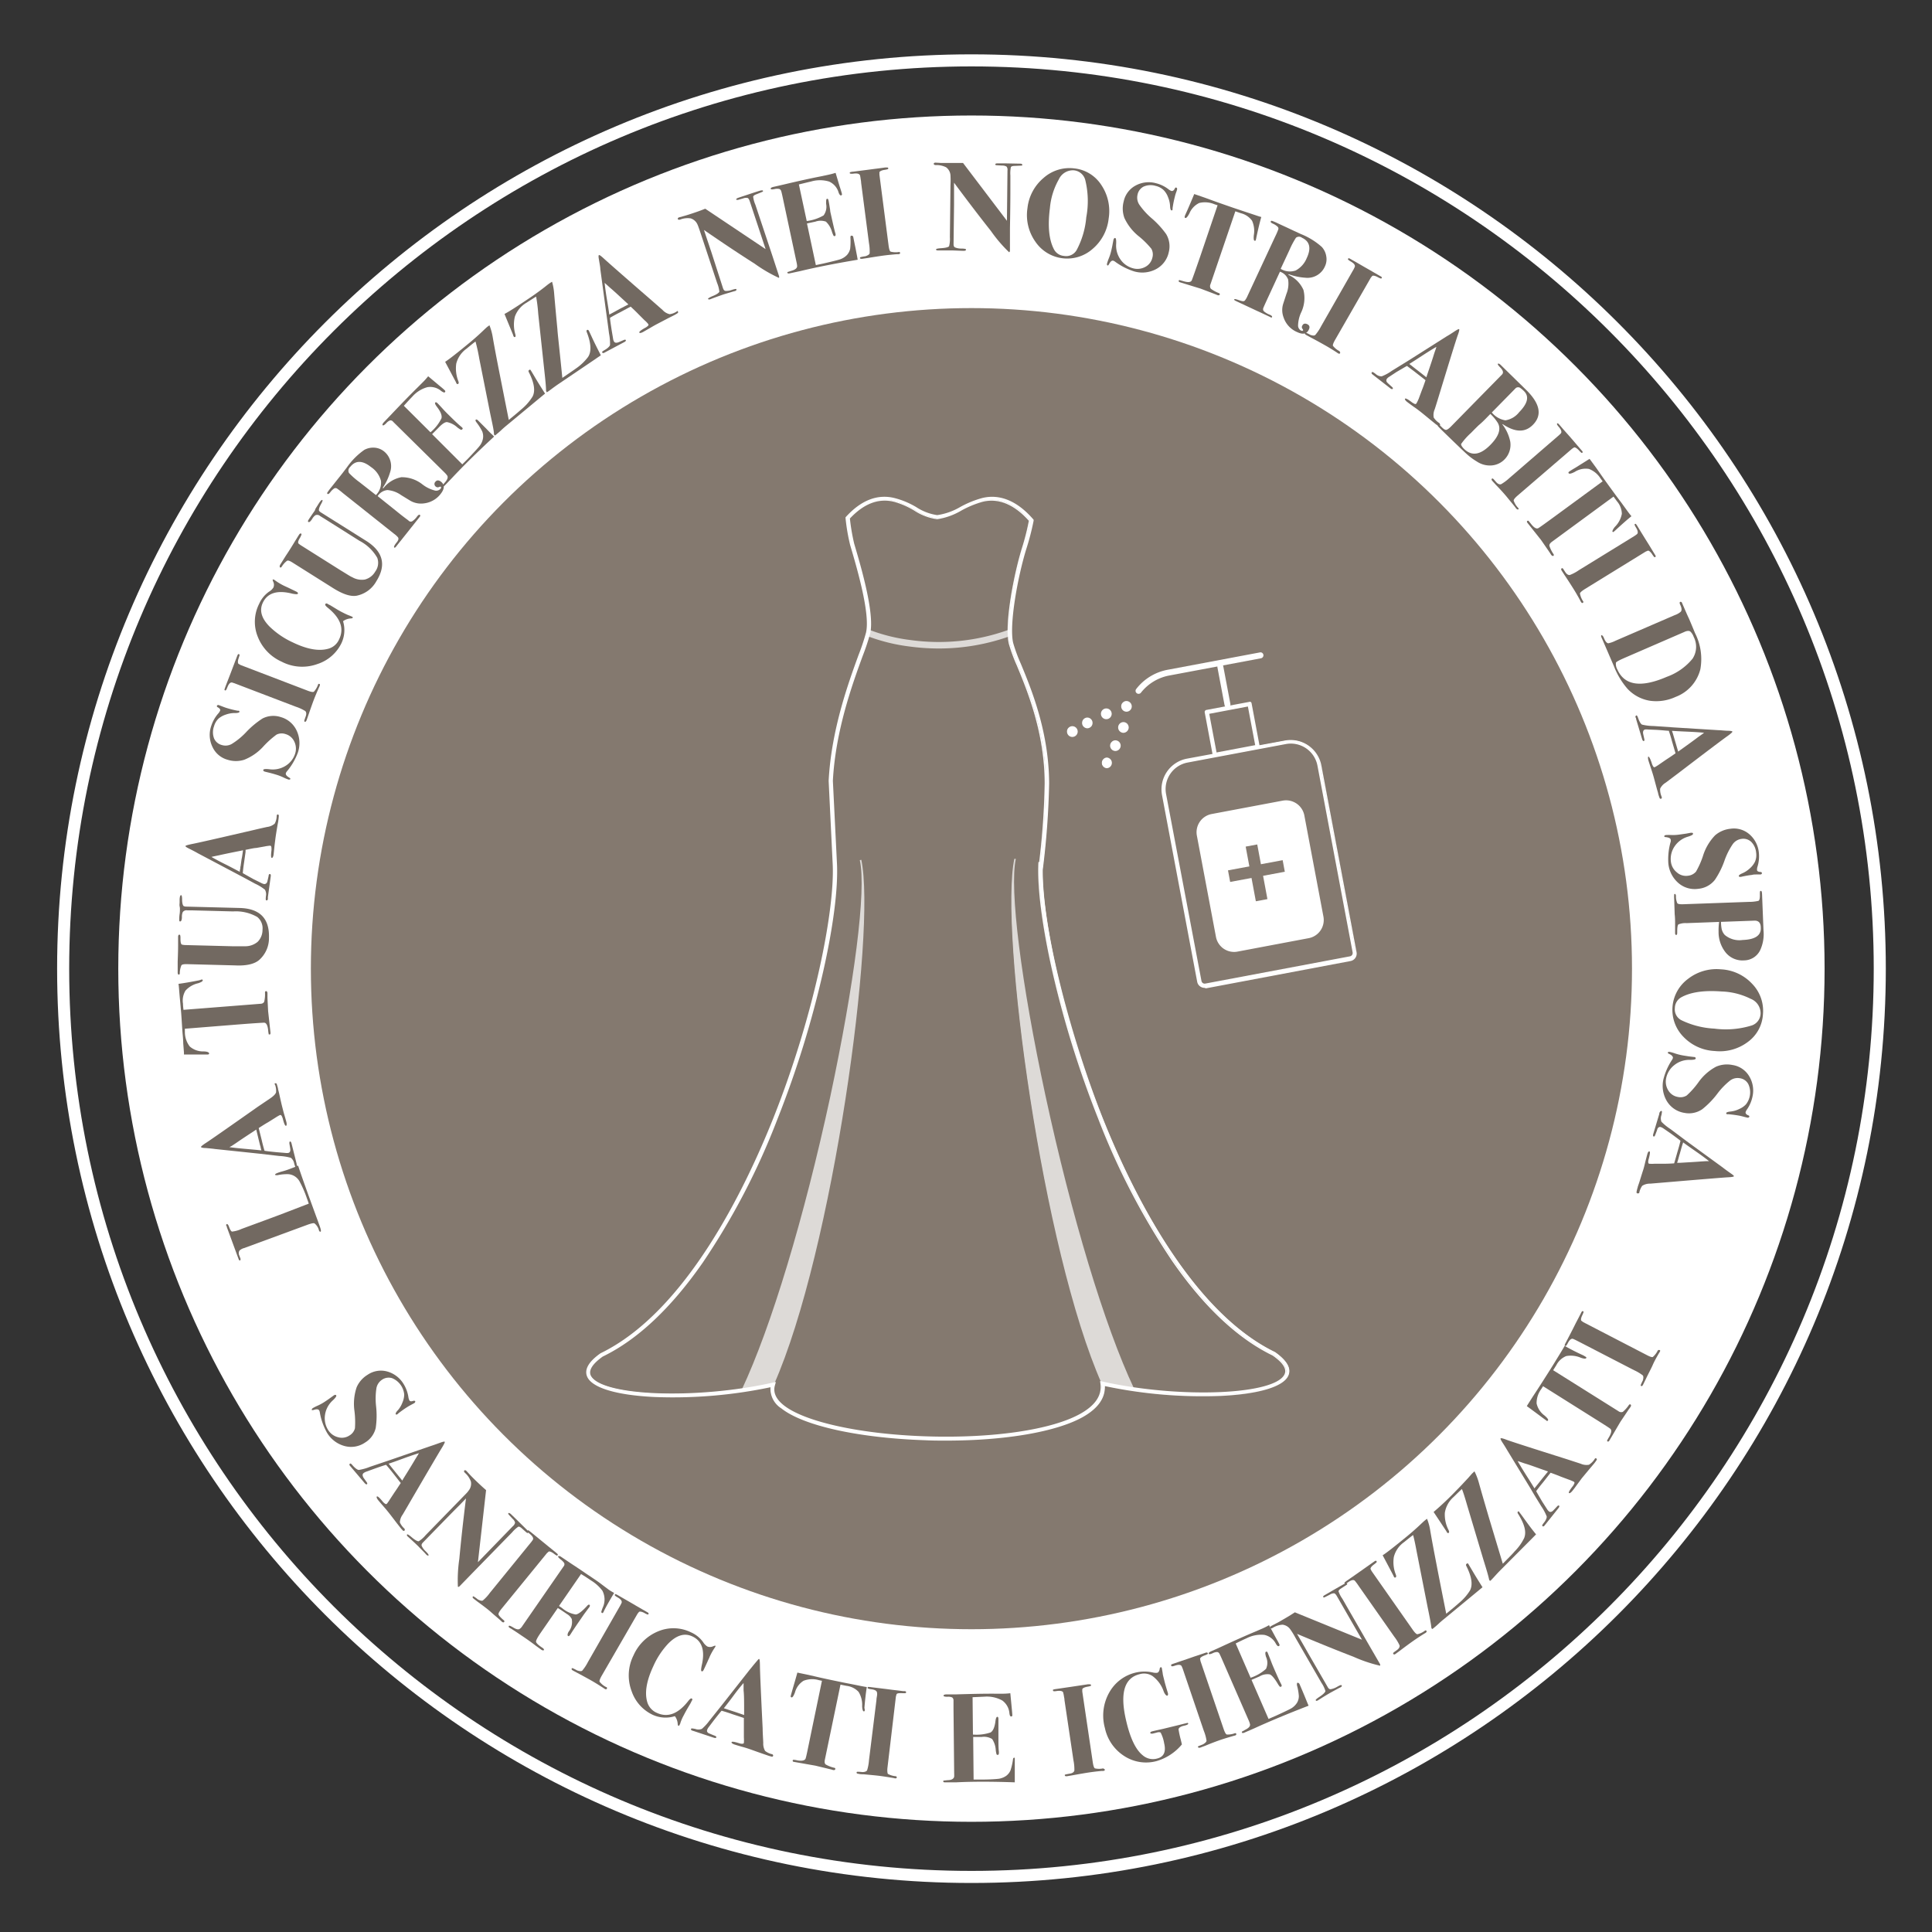 <?xml version="1.0" encoding="UTF-8"?> <svg xmlns="http://www.w3.org/2000/svg" id="Livello_1" data-name="Livello 1" viewBox="0 0 320 320"><rect x="0" y="0" width="320" height="320" fill="#333333" stroke="none"/><defs><style>.cls-1,.cls-4{fill:#fff;}.cls-2{fill:#84796f;}.cls-3{opacity:0.72;}.cls-4{fill-rule:evenodd;}.cls-5{fill:#726961;}</style></defs><title>garanzia-covid-ita</title><path class="cls-1" d="M160.9,311.88c-83.5,0-151.44-67.94-151.44-151.44S77.4,9,160.9,9,312.35,76.93,312.35,160.44,244.41,311.88,160.9,311.88ZM160.9,11C78.5,11,11.46,78,11.46,160.44s67,149.44,149.44,149.44,149.45-67,149.45-149.44S243.31,11,160.9,11Z"></path><circle class="cls-1" cx="160.9" cy="160.44" r="141.31"></circle><circle class="cls-2" cx="160.9" cy="160.44" r="109.41"></circle><circle class="cls-1" cx="186.09" cy="120.49" r="0.76"></circle><path class="cls-1" d="M186.09,121.38h0a.89.89,0,0,1,0-1.78h0a.9.9,0,0,1,.62.28.94.94,0,0,1,.24.64h0a.91.91,0,0,1-.89.86Zm0-1.53a.66.66,0,0,0-.44.17.69.69,0,0,0-.2.45.64.64,0,0,0,.62.66.68.68,0,0,0,.45-.17.66.66,0,0,0,.21-.45.71.71,0,0,0-.17-.46.69.69,0,0,0-.45-.2Z"></path><circle class="cls-1" cx="184.73" cy="123.5" r="0.76"></circle><path class="cls-1" d="M184.73,124.39h0a.89.89,0,0,1-.86-.92.86.86,0,0,1,.29-.61.83.83,0,0,1,.6-.24h0a.9.9,0,0,1,.62.28.88.88,0,0,1,.24.64A.89.89,0,0,1,184.73,124.39Zm0-1.52a.65.65,0,0,0-.64.61.64.64,0,0,0,.62.66h0a.64.64,0,0,0,.64-.61h0a.69.69,0,0,0-.17-.46.65.65,0,0,0-.45-.2Z"></path><circle class="cls-1" cx="186.56" cy="117" r="0.76"></circle><path class="cls-1" d="M186.56,117.88h0a.88.88,0,0,1-.85-.92.81.81,0,0,1,.28-.61.85.85,0,0,1,.6-.24h0a.9.9,0,0,1,.62.28.88.88,0,0,1-.65,1.49Zm0-1.52a.63.63,0,0,0-.43.17.59.59,0,0,0-.2.44.64.64,0,0,0,1.07.49.61.61,0,0,0,.2-.44h0a.62.62,0,0,0-.17-.46.62.62,0,0,0-.44-.2Z"></path><circle class="cls-1" cx="183.24" cy="118.23" r="0.76"></circle><path class="cls-1" d="M183.24,119.12h0a.89.89,0,0,1,0-1.78h0a.89.89,0,0,1,0,1.78Zm0-1.53a.65.65,0,0,0-.64.62.63.63,0,0,0,.18.45.62.62,0,0,0,.44.21.69.69,0,0,0,.46-.18.65.65,0,0,0,.2-.44h0a.64.64,0,0,0-.61-.66Z"></path><circle class="cls-1" cx="180.09" cy="119.74" r="0.76"></circle><path class="cls-1" d="M180.09,120.63h0a.9.9,0,0,1-.62-.28.86.86,0,0,1-.24-.64.88.88,0,0,1,.88-.86h0a.88.88,0,0,1,.85.92h0a.86.86,0,0,1-.28.62A.89.89,0,0,1,180.09,120.63Zm0-1.53a.63.63,0,0,0-.43.17.65.65,0,0,0-.2.45.62.62,0,0,0,.17.46.67.67,0,0,0,.44.2.63.63,0,0,0,.46-.17.61.61,0,0,0,.2-.45.64.64,0,0,0-.61-.66Z"></path><circle class="cls-1" cx="183.3" cy="126.36" r="0.76"></circle><path class="cls-1" d="M183.3,127.24h0a.89.89,0,0,1,0-1.77h0a.9.9,0,0,1,.62.28.86.86,0,0,1,.24.64A.88.88,0,0,1,183.3,127.24Zm0-1.52a.63.63,0,0,0-.43.17.64.64,0,0,0,.41,1.1h0a.63.63,0,0,0,.64-.61h0a.62.62,0,0,0-.17-.46.61.61,0,0,0-.44-.2Z"></path><circle class="cls-1" cx="177.58" cy="121.17" r="0.76"></circle><path class="cls-1" d="M177.58,122.06h0a.88.88,0,0,1-.85-.92.82.82,0,0,1,.28-.62.89.89,0,0,1,.6-.24h0a.89.89,0,0,1,0,1.78Zm0-1.53a.63.63,0,0,0-.43.17.61.61,0,0,0-.2.45.63.63,0,0,0,.61.66.66.66,0,0,0,.46-.17.69.69,0,0,0,.2-.45h0a.64.64,0,0,0-.61-.66Z"></path><path class="cls-1" d="M223.67,159l-23.95,4.51a1.11,1.11,0,0,1-1.31-.89l-5.83-30.94a5,5,0,0,1,4-5.9l16.23-3.06a5,5,0,0,1,5.89,4l5.83,30.94A1.11,1.11,0,0,1,223.67,159Zm-27-32.79a4.62,4.62,0,0,0-3.68,5.38l5.83,30.95a.69.69,0,0,0,.8.54l24-4.52a.67.67,0,0,0,.54-.79l-5.83-30.94a4.62,4.62,0,0,0-5.38-3.68Z"></path><path class="cls-1" d="M199.51,163.62a1.26,1.26,0,0,1-.7-.22,1.21,1.21,0,0,1-.52-.8l-5.83-30.94a5.18,5.18,0,0,1,4.12-6l16.23-3a5.18,5.18,0,0,1,6.05,4.12l5.83,30.95a1.25,1.25,0,0,1-1,1.45l-23.95,4.52Zm14.27-40.9a4.7,4.7,0,0,0-.92.08l-16.23,3.06a4.94,4.94,0,0,0-3.93,5.75l5.83,30.94a1,1,0,0,0,.42.64,1,1,0,0,0,.75.16l24-4.51a1,1,0,0,0,.79-1.17l-5.83-30.94a4.93,4.93,0,0,0-4.83-4Zm-14.27,40.45a.73.73,0,0,1-.45-.14.78.78,0,0,1-.34-.51l-5.83-30.94a4.74,4.74,0,0,1,3.77-5.53L212.89,123a4.74,4.74,0,0,1,5.53,3.78l5.83,30.94a.8.8,0,0,1-.12.6.83.83,0,0,1-.52.34l-24,4.51Zm-2.8-36.87a4.47,4.47,0,0,0-3.57,5.23L199,162.47a.58.58,0,0,0,.23.36.54.54,0,0,0,.41.08l23.95-4.51a.56.56,0,0,0,.36-.23.61.61,0,0,0,.09-.42l-5.83-30.94a4.49,4.49,0,0,0-5.24-3.57Z"></path><path class="cls-1" d="M208.33,123.92l-7.08,1.33a.23.23,0,0,1-.26-.18L199.66,118a.23.23,0,0,1,.18-.26l7.08-1.33a.22.22,0,0,1,.25.18l1.34,7.08A.23.23,0,0,1,208.33,123.92Zm-6.94.85,6.64-1.25-1.25-6.64-6.65,1.25Z"></path><path class="cls-1" d="M201.21,125.38a.31.31,0,0,1-.19-.06.34.34,0,0,1-.15-.22L199.54,118a.33.33,0,0,1,.05-.26.34.34,0,0,1,.22-.15l7.08-1.33a.34.34,0,0,1,.26,0,.34.34,0,0,1,.15.22l1.33,7.08a.34.34,0,0,1,0,.26.37.37,0,0,1-.22.15l-7.08,1.33Zm5.75-8.86h0l-7.08,1.34a.07.07,0,0,0-.06,0,.08.08,0,0,0,0,.07l1.34,7.08a.06.06,0,0,0,0,.06.1.1,0,0,0,.07,0l7.08-1.34a.08.08,0,0,0,.06,0,.08.08,0,0,0,0-.07l-1.34-7.08a.07.07,0,0,0,0-.06Zm-5.67,8.4L200,118l.12,0,6.77-1.28,1.3,6.89Zm-1-6.69,1.21,6.4,6.4-1.21-1.21-6.4Z"></path><path class="cls-1" d="M188.65,114.79a.36.36,0,0,1-.28-.06.36.36,0,0,1-.09-.51,8.45,8.45,0,0,1,5.27-3.18l15.16-2.86a.36.36,0,0,1,.43.29.37.37,0,0,1-.3.43l-15.16,2.86a7.94,7.94,0,0,0-4.8,2.87A.34.34,0,0,1,188.65,114.79Z"></path><path class="cls-1" d="M188.58,114.92a.47.47,0,0,1-.28-.09.49.49,0,0,1-.13-.68,8.55,8.55,0,0,1,5.37-3.24l15.14-2.85a.48.48,0,0,1,.37.07.54.54,0,0,1,.21.32.51.51,0,0,1-.39.58l-15.17,2.85A7.79,7.79,0,0,0,189,114.7a.49.49,0,0,1-.32.21Zm20.19-6.62h0l-15.15,2.86a8.39,8.39,0,0,0-5.2,3.13.23.23,0,0,0,.24.37.2.2,0,0,0,.16-.1,8,8,0,0,1,4.88-2.92l15.16-2.86a.23.23,0,0,0,.15-.1.2.2,0,0,0,0-.18.25.25,0,0,0-.1-.16A.23.23,0,0,0,208.77,108.3Z"></path><path class="cls-1" d="M203.37,117.05a.38.38,0,0,1-.43-.3l-1.18-6.25a.38.38,0,0,1,.3-.43.36.36,0,0,1,.43.29l1.18,6.25A.39.39,0,0,1,203.37,117.05Z"></path><path class="cls-1" d="M203.3,117.18a.49.49,0,0,1-.48-.41l-1.18-6.25a.51.51,0,0,1,.39-.58.5.5,0,0,1,.58.4l1.18,6.25a.5.5,0,0,1-.39.58h-.1Zm-1.18-7h0a.24.24,0,0,0-.19.29l1.17,6.25a.24.24,0,0,0,.11.15.22.22,0,0,0,.18,0h0a.23.23,0,0,0,.19-.28l-1.18-6.26A.24.24,0,0,0,202.12,110.19Z"></path><rect class="cls-1" x="199.78" y="133.65" width="17.87" height="22.93" rx="2.94" transform="translate(440.68 249.07) rotate(169.33)"></rect><path class="cls-1" d="M204.4,157.67a3.06,3.06,0,0,1-3-2.5l-3.16-16.76a3.07,3.07,0,0,1,2.44-3.58l11.78-2.22a3.08,3.08,0,0,1,3.58,2.45l3.16,16.75a3.06,3.06,0,0,1-2.44,3.58L205,157.61A2.91,2.91,0,0,1,204.4,157.67ZM213,132.81a3.15,3.15,0,0,0-.52.05l-11.78,2.22a2.83,2.83,0,0,0-2.25,3.29l3.16,16.75a2.84,2.84,0,0,0,3.29,2.25l11.78-2.22a2.83,2.83,0,0,0,2.25-3.29l-3.16-16.75A2.83,2.83,0,0,0,213,132.81Z"></path><rect class="cls-2" x="207.16" y="139.95" width="1.95" height="9.21" transform="translate(-22.96 40.57) rotate(-10.55)"></rect><rect class="cls-2" x="207.15" y="139.68" width="1.95" height="9.21" transform="translate(311.84 -86.75) rotate(79.45)"></rect><path class="cls-1" d="M156.72,238.49q-1.68,0-3.42-.06c-11.06-.37-20.18-2.39-23.81-5.25-1.38-1.1-2-2.3-1.72-3.57a78,78,0,0,1-19.28,1.66c-6.27-.29-10.32-1.49-11.11-3.28-.5-1.12.23-2.39,2.16-3.75l0,0c14.22-6.89,24.08-27.43,28.69-39.06,6.87-17.3,10.19-34.57,9.82-42l-.67-13.81h0c.44-8.42,3.26-16.14,4.94-20.76a38.79,38.79,0,0,0,1.26-3.75c.73-3.19-1.55-10.89-2.65-14.59a32.72,32.72,0,0,1-.75-4.4v-.1l.07-.07c2.49-2.72,5.17-3.73,7.95-3a13.62,13.62,0,0,1,3.49,1.52,8.7,8.7,0,0,0,3.51,1.33A10.69,10.69,0,0,0,159,84.1a16.19,16.19,0,0,1,3.61-1.49c2.86-.73,5.74.45,8.33,3.43l.07.07,0,.1a42.1,42.1,0,0,1-1.17,4.64c-1.39,4.47-2.89,12.59-2.19,15.65A26.41,26.41,0,0,0,169,110c1.73,4.18,4.63,11.19,4.65,19.75a133.19,133.19,0,0,1-1,14.28h0c0,8,3.31,24.43,9.85,40.92,4.62,11.63,14.48,32.16,28.69,39.06h0c1.94,1.37,2.67,2.63,2.17,3.75-.79,1.79-4.84,3-11.11,3.28a77.34,77.34,0,0,1-19.32-1.67c.14,2-1.06,3.75-3.57,5.17C174.92,237.05,166.48,238.49,156.72,238.49Zm-28.39-9.42-.09.33c-.36,1.22.15,2.38,1.5,3.46,3.51,2.77,12.76,4.8,23.57,5.16,11.11.38,21-1.07,25.75-3.78,2.47-1.4,3.59-3.1,3.33-5.05l0-.29.28.06c12.88,2.86,28.71,2.17,30.25-1.31.4-.92-.27-2-2-3.25-5.74-2.78-11.3-8-16.54-15.54A118,118,0,0,1,182,185.14a168.72,168.72,0,0,1-7.58-24.45c-1.66-7.4-2.46-13.7-2.26-17.77h.12a125.74,125.74,0,0,0,.93-13.14c0-8.48-2.9-15.44-4.62-19.6a28.06,28.06,0,0,1-1.33-3.6c-.74-3.25.83-11.44,2.2-15.86a40.63,40.63,0,0,0,1.14-4.5c-2.47-2.8-5.19-3.91-7.86-3.23a16.07,16.07,0,0,0-3.53,1.46,10.78,10.78,0,0,1-4,1.41h0a9,9,0,0,1-3.69-1.39A13.5,13.5,0,0,0,148.12,83c-2.6-.66-5.12.29-7.49,2.84a31.12,31.12,0,0,0,.72,4.24c1.11,3.74,3.4,11.5,2.65,14.8a38.49,38.49,0,0,1-1.27,3.8c-1.67,4.59-4.47,12.28-4.91,20.64l.67,13.78c.2,4.06-.61,10.37-2.27,17.76a165.54,165.54,0,0,1-7.58,24.45A117.48,117.48,0,0,1,116.31,209c-5.24,7.53-10.81,12.76-16.55,15.55-1.74,1.23-2.42,2.33-2,3.25,1.54,3.48,17.37,4.17,30.25,1.31Z"></path><path class="cls-1" d="M156.72,238.61c-1.13,0-2.28,0-3.43-.06-11.08-.37-20.23-2.39-23.88-5.28a3.83,3.83,0,0,1-1.79-3.5,78.41,78.41,0,0,1-19.14,1.62c-6.32-.29-10.4-1.51-11.22-3.35-.52-1.19.22-2.5,2.21-3.9l0,0c14.18-6.87,24-27.38,28.64-39,6.86-17.29,10.17-34.54,9.81-42l-.67-13.8c.44-8.46,3.26-16.2,4.94-20.82a35.56,35.56,0,0,0,1.25-3.74c.73-3.15-1.54-10.82-2.63-14.51a31.92,31.92,0,0,1-.76-4.44l0-.15.1-.11c2.53-2.76,5.25-3.79,8.08-3.06A13.55,13.55,0,0,1,151.77,84a8.58,8.58,0,0,0,3.46,1.32A10.53,10.53,0,0,0,159,84a16.46,16.46,0,0,1,3.64-1.5c2.91-.74,5.83.45,8.46,3.47l.1.12,0,.16A42.37,42.37,0,0,1,170,90.89c-1.39,4.46-2.89,12.54-2.19,15.59a26.47,26.47,0,0,0,1.29,3.5c1.74,4.21,4.64,11.23,4.67,19.81a133.83,133.83,0,0,1-1.06,14.29v.13h0c0,10.52,5,28.43,9.84,40.73,4.6,11.61,14.45,32.12,28.63,39l0,0c2,1.41,2.74,2.73,2.21,3.91-.81,1.84-4.9,3.06-11.22,3.36A78.31,78.31,0,0,1,183,229.58c.07,2-1.15,3.71-3.64,5.12C175,237.15,166.55,238.61,156.72,238.61Zm-28.8-9.17,0,.19c-.23,1.23.34,2.39,1.68,3.45,3.61,2.85,12.7,4.85,23.73,5.22,1.14,0,2.29.06,3.42.06,9.79,0,18.19-1.45,22.48-3.88,2.46-1.4,3.64-3.1,3.5-5v-.17l.16,0A78.14,78.14,0,0,0,202.14,231c6.22-.29,10.23-1.46,11-3.21.47-1.06-.24-2.27-2.12-3.6h0c-14.24-6.9-24.12-27.47-28.75-39.12-4.91-12.38-9.87-30.42-9.85-41v-.14h0a132.17,132.17,0,0,0,1-14.14c0-8.53-2.92-15.52-4.64-19.7a27.71,27.71,0,0,1-1.32-3.56c-.7-3.08.81-11.23,2.2-15.71a42.43,42.43,0,0,0,1.17-4.63v0l0,0c-2.56-2.94-5.41-4.11-8.21-3.39a17.12,17.12,0,0,0-3.58,1.47,10.66,10.66,0,0,1-3.85,1.39,8.82,8.82,0,0,1-3.58-1.35,13.05,13.05,0,0,0-3.46-1.51c-2.74-.7-5.37.31-7.83,3l0,0v0a32.36,32.36,0,0,0,.74,4.38c1.1,3.72,3.38,11.44,2.65,14.66a38.77,38.77,0,0,1-1.26,3.76c-1.68,4.62-4.49,12.33-4.93,20.73l.67,13.8c.36,7.48-3,24.78-9.83,42.1-4.62,11.65-14.5,32.22-28.76,39.12v0c-1.87,1.32-2.59,2.53-2.12,3.59.77,1.75,4.78,2.91,11,3.2a77.29,77.29,0,0,0,19.25-1.66Zm28.81,8.77q-1.69,0-3.42-.06c-10.84-.37-20.12-2.4-23.64-5.19-1.41-1.11-1.93-2.32-1.55-3.6l0-.13-.13,0c-12.92,2.87-28.83,2.14-30.39-1.38-.43-1,.26-2.13,2.06-3.4,5.74-2.79,11.29-8,16.52-15.52a117.69,117.69,0,0,0,12.32-23.69,167.2,167.2,0,0,0,7.57-24.43c1.66-7.38,2.46-13.68,2.27-17.74l-.68-13.78c.44-8.38,3.25-16.08,4.92-20.68a38.5,38.5,0,0,0,1.27-3.79c.75-3.26-1.55-11-2.65-14.73a33.75,33.75,0,0,1-.73-4.27v0l0,0c2.4-2.58,5-3.55,7.61-2.87a13.58,13.58,0,0,1,3.42,1.49,9.08,9.08,0,0,0,3.64,1.38,10.92,10.92,0,0,0,3.94-1.4,16.33,16.33,0,0,1,3.55-1.47c2.72-.7,5.48.44,8,3.27l0,0,0,.06a41.15,41.15,0,0,1-1.14,4.52c-1.37,4.41-2.94,12.57-2.2,15.8a27.62,27.62,0,0,0,1.32,3.57c1.73,4.17,4.61,11.15,4.63,19.65a123.14,123.14,0,0,1-.93,13.15v.12h-.12c-.17,4.06.64,10.3,2.28,17.61a166.45,166.45,0,0,0,7.57,24.43,117.69,117.69,0,0,0,12.32,23.69c5.23,7.52,10.78,12.73,16.5,15.51,1.81,1.28,2.51,2.43,2.07,3.41-1.56,3.53-17.46,4.25-30.39,1.39l-.11,0,0,.11c.26,2-.88,3.75-3.4,5.18C174.83,236.78,166.43,238.21,156.73,238.21Zm-28.22-9.31-.15.53c-.35,1.17.15,2.29,1.46,3.33,3.49,2.76,12.71,4.78,23.5,5.14,11.08.37,20.92-1.07,25.68-3.77,2.42-1.38,3.52-3,3.27-4.93l-.06-.46.46.1c12.83,2.85,28.58,2.2,30.1-1.24.38-.86-.28-1.9-2-3.09-5.74-2.79-11.32-8-16.58-15.58a118.29,118.29,0,0,1-12.34-23.75,166.66,166.66,0,0,1-7.59-24.47c-1.66-7.4-2.47-13.72-2.27-17.79v-.13h.13a124.58,124.58,0,0,0,.91-13c0-8.45-2.89-15.4-4.61-19.55a27.57,27.57,0,0,1-1.33-3.62c-.75-3.27.82-11.49,2.2-15.92a39.77,39.77,0,0,0,1.12-4.44c-2.42-2.72-5.08-3.81-7.69-3.14a16.29,16.29,0,0,0-3.5,1.45,11.18,11.18,0,0,1-4,1.43h0a9.18,9.18,0,0,1-3.76-1.41,13.23,13.23,0,0,0-3.36-1.47c-2.55-.65-5,.28-7.33,2.76a33.64,33.64,0,0,0,.71,4.17c1.11,3.74,3.41,11.53,2.65,14.86a37.63,37.63,0,0,1-1.27,3.81c-1.67,4.59-4.47,12.27-4.91,20.6l.68,13.77c.19,4.08-.61,10.4-2.28,17.8a166.15,166.15,0,0,1-7.58,24.47,117.68,117.68,0,0,1-12.35,23.74c-5.25,7.55-10.83,12.8-16.59,15.59-1.67,1.19-2.34,2.23-2,3.09,1.52,3.43,17.28,4.09,30.11,1.24Z"></path><g class="cls-3"><path class="cls-4" d="M142.54,142.44c2.54,11.93-4.67,64.79-14.5,86.9-1.2.25-3.79.73-5.09.92C133.77,207.27,144.78,152.93,142.54,142.44Z"></path><path class="cls-1" d="M122.74,230.42l.1-.21c4.88-10.37,10.36-28.53,14.68-48.57,4-18.79,6-34.17,4.89-39.17l.25-.06c2.52,11.83-4.68,64.87-14.51,87l0,.06h-.06c-1.19.25-3.78.73-5.1.93Zm20.17-82.23c-.3,7.36-2.13,19.49-5.15,33.5-4.28,19.93-9.74,38-14.6,48.41,1.35-.21,3.65-.63,4.79-.87C136.6,209.71,143.21,166.23,142.91,148.19Z"></path></g><g class="cls-3"><path class="cls-4" d="M168.1,142.26c-2.55,11.94,4.67,64.79,14.5,86.9,1.2.26,3.78.73,5.09.93C176.86,207.09,165.86,152.75,168.1,142.26Z"></path><path class="cls-1" d="M187.9,230.24l-.23,0c-1.33-.2-3.91-.67-5.1-.93h-.06l0-.06c-9.83-22.11-17-75.15-14.5-87l.24,0h0c-1.07,5,.86,20.38,4.9,39.16,4.31,20,9.8,38.21,14.68,48.57Zm-5.22-1.19c1.15.24,3.45.67,4.79.88-4.86-10.42-10.31-28.49-14.6-48.42-3-14-4.85-26.13-5.15-33.5C167.42,166.05,174,209.54,182.68,229.05Z"></path></g><g class="cls-3"><path class="cls-1" d="M155.5,107.29a36.48,36.48,0,0,1-4.78-.32,29.4,29.4,0,0,1-7.07-1.76l.32-.74a29.37,29.37,0,0,0,6.89,1.7,34.48,34.48,0,0,0,16.22-1.71l.28.76A34.52,34.52,0,0,1,155.5,107.29Z"></path><path class="cls-1" d="M155.5,107.41a36.24,36.24,0,0,1-4.79-.32,29.93,29.93,0,0,1-7.11-1.76l-.11,0,.41-1,.12,0a28.91,28.91,0,0,0,6.86,1.69,34.09,34.09,0,0,0,16.16-1.7l.12,0,.36,1-.11,0A34.82,34.82,0,0,1,155.5,107.41Zm-11.69-2.26a30.85,30.85,0,0,0,6.93,1.69,35.79,35.79,0,0,0,4.76.32,34.59,34.59,0,0,0,11.7-2l-.19-.53a34.57,34.57,0,0,1-16.17,1.67,30,30,0,0,1-6.8-1.66Z"></path></g><path class="cls-5" d="M45.93,194.29c.25-.1.47-.17.64-.22a12.91,12.91,0,0,0,1.42-.45l1.39-.54q.84,2.56,3.27,9.16l.3.83q.31.87.15.93t-.27-.21a2.16,2.16,0,0,0-.74-1.16c-.14-.08-.48,0-1,.17l-10.66,3.92a1.75,1.75,0,0,0-.78.43.91.91,0,0,0,0,.84l.19.5c0,.14,0,.23-.07.27s-.18,0-.25-.22l-.12-.32-1.84-5c0-.07,0-.14-.08-.22s0-.21.09-.25.24.1.36.44c.18.49.34.75.5.8a5.11,5.11,0,0,0,1.6-.45l4.69-1.73q1.44-.52,6.42-2.45c-.08-.25-.18-.54-.3-.85a18,18,0,0,0-1.21-2.8,2.32,2.32,0,0,0-1.88-1.23,7.5,7.5,0,0,0-1.8.17c-.22,0-.35,0-.38-.07S45.65,194.39,45.93,194.29Z"></path><path class="cls-5" d="M45.6,179.43a.18.18,0,0,1,.23.1,6.85,6.85,0,0,1,.22.78c0,.11.1.41.21.92.22,1,.38,1.71.48,2.09s.21.84.31,1.18c.2.67.33,1.13.39,1.37s.07.57-.07.6-.31-.33-.51-1.1a1.93,1.93,0,0,0-.15-.42q-.12-.31-.33-.27a7.34,7.34,0,0,0-.79.46l-1.22.76c-.28.15-.79.47-1.52.94l.09.37.4,1.59c.13.57.28,1.17.47,1.8q.45.09,2,.24l1.43.12a1.67,1.67,0,0,0,.52,0c.23-.06.34-.24.33-.56,0-.07-.06-.41-.16-1,0-.19,0-.3.1-.33s.2.08.26.33l.84,3.36c0,.08,0,.17.07.26s0,.31-.14.34-.18-.18-.32-.59a1.59,1.59,0,0,0-.56-1,8.46,8.46,0,0,0-1.9-.3L43,191.09l-7.4-.78c-.33-.05-.84-.1-1.53-.16-.5,0-.76-.09-.78-.17s.25-.31.82-.68q1.11-.72,8.61-6l2-1.35c.56-.38.89-.71,1-1a2.84,2.84,0,0,0-.17-1.3C45.43,179.55,45.47,179.46,45.6,179.43Zm-3.16,7.66-.35.24q-2.16,1.41-3,2l-.71.47L38,190c.65.1,1.53.19,2.65.29s2.13.19,2.64.25l-.12-.45c0-.16-.07-.31-.11-.45l-.28-1.14C42.72,188.23,42.6,187.75,42.44,187.09Z"></path><path class="cls-5" d="M33.4,162.24a.14.14,0,0,1,.18.14c0,.15-.25.31-.77.48a4,4,0,0,0-2.09,1.22,3.21,3.21,0,0,0-.41,2.18c0,.38.05.7.08,1l12.72-1c.35,0,.57-.16.65-.35a5.18,5.18,0,0,0,.13-1.5c0-.16.06-.24.17-.25s.22.09.24.32v.31c0,.21,0,.39,0,.53l.11,2.16.39,3.55c0,.2,0,.3-.14.31s-.14,0-.16-.08a5.14,5.14,0,0,1-.09-.68c-.09-.77-.31-1.17-.65-1.19-.18,0-1.6.08-4.26.29l-8.88.71c0,.16,0,.34,0,.55a3.93,3.93,0,0,0,.81,2.39,3.34,3.34,0,0,0,2.25.82c.62,0,.93.15.95.3s-.07.2-.24.21H33.29c-1.37,0-2.31,0-2.82,0l0-.31-.12-1.53s0-.53-.09-1.46-.14-2.11-.25-3.55c-.07-.79-.13-1.51-.19-2.13s-.11-1.2-.15-1.72-.07-.81-.11-1c.89-.12,2-.31,3.43-.59Z"></path><path class="cls-5" d="M30,148.27c.1,0,.16.25.16.72s.08.95.26,1.08a.91.91,0,0,0,.36.09l8.92.23c3.32.09,4.93,1.72,4.85,4.88A4.82,4.82,0,0,1,42.93,159c-.75.65-2.08,1-4,.9l-8.06-.21c-.45,0-.72.06-.82.19a3.44,3.44,0,0,0-.27,1.32c0,.15-.07.23-.17.23s-.19-.13-.18-.39v-.16c0-.13,0-.24,0-.32l0-1.3c.05-1.23.07-2.14.07-2.73,0-.78,0-1.09,0-.92v-.44c0-.24.08-.36.22-.36s.18.23.17.66c0,.62.09,1,.31,1a2.32,2.32,0,0,0,.44.06l7.87.2q1.7,0,2.16,0a3.18,3.18,0,0,0,2-.73,2.78,2.78,0,0,0,.81-2,2.41,2.41,0,0,0-.87-2.12,7.12,7.12,0,0,0-4-.92l-6.93-.18H31a.76.76,0,0,0-.73.29,1.88,1.88,0,0,0-.14.81c0,.49-.12.74-.28.74s-.16-.11-.16-.3,0-.52.06-.92.05-.72.05-.93c0,0,0-.13-.05-.36s0-.45,0-.65v-.5C29.78,148.49,29.85,148.27,30,148.27Z"></path><path class="cls-5" d="M46,134.9a.19.19,0,0,1,.18.19,7.25,7.25,0,0,1-.08.8c0,.11-.07.42-.16.93-.17,1-.28,1.73-.33,2.12s-.11.86-.15,1.21c-.07.7-.12,1.17-.15,1.42s-.15.55-.29.53-.16-.42-.06-1.22a2.44,2.44,0,0,0,0-.44c0-.22-.07-.35-.21-.37a7.34,7.34,0,0,0-.91.13l-1.41.25c-.31,0-.9.14-1.76.31l0,.37-.23,1.63c-.09.58-.17,1.19-.23,1.85.26.16.85.49,1.77,1l1.29.64a1.76,1.76,0,0,0,.49.18c.23,0,.4-.1.52-.4,0-.07.1-.4.22-1,0-.19.11-.28.22-.26s.16.15.12.4l-.47,3.43,0,.27c0,.19-.11.28-.25.26s-.11-.23-.08-.67a1.54,1.54,0,0,0-.16-1.1,7.82,7.82,0,0,0-1.64-1c-.66-.36-1.63-.89-2.92-1.57l-6.58-3.48c-.29-.17-.74-.41-1.36-.72q-.68-.33-.66-.45c0-.09.35-.19,1-.33.86-.16,4.25-.93,10.2-2.31.76-.18,1.53-.36,2.32-.53a2.31,2.31,0,0,0,1.26-.55,2.79,2.79,0,0,0,.33-1.26C45.84,135,45.91,134.88,46,134.9Zm-5.79,5.94-.41.09c-1.69.33-2.87.58-3.56.74l-.83.17-.39.09c.56.33,1.34.75,2.35,1.25s1.9,1,2.35,1.22c0-.13,0-.28.06-.46s0-.32.07-.46l.16-1.16C40.09,142,40.16,141.51,40.25,140.84Z"></path><path class="cls-5" d="M46.5,118.77A4.13,4.13,0,0,1,49.13,121a4.86,4.86,0,0,1,.2,3.67,10.53,10.53,0,0,1-1.84,3.13.84.84,0,0,0-.14.26c-.07.23.12.48.56.74.14.09.2.16.18.23s-.15.13-.33.08a6.78,6.78,0,0,1-.9-.38,8.61,8.61,0,0,0-1.24-.46c-.39-.12-.7-.2-.93-.26l-.82-.2c-.21-.07-.3-.17-.26-.3s.36-.17,1-.1a4,4,0,0,0,2.7-.57,3.68,3.68,0,0,0,1.57-2,2.68,2.68,0,0,0-.13-2,2.28,2.28,0,0,0-1.45-1.25,1.94,1.94,0,0,0-1.49.08,15.14,15.14,0,0,0-2.13,1.9,8.48,8.48,0,0,1-3.23,2.27,4.54,4.54,0,0,1-2.75,0,3.87,3.87,0,0,1-2.49-2.09A4.54,4.54,0,0,1,35,120.2a5.85,5.85,0,0,1,1.13-2,1.78,1.78,0,0,0,.33-.5c.06-.2-.08-.38-.41-.56-.11-.06-.15-.14-.12-.23s.14-.18.32-.12l.55.21q.45.18.75.27a16.77,16.77,0,0,0,1.8.45l.16,0c.12,0,.17.11.14.21s-.29.18-.76.17a4.35,4.35,0,0,0-1.46.25,3.63,3.63,0,0,0-1.2.64,2.79,2.79,0,0,0-.78,1.3,2.89,2.89,0,0,0,0,2,1.91,1.91,0,0,0,1.29,1.11,2.09,2.09,0,0,0,1.65-.18,11.67,11.67,0,0,0,2.34-1.91A14.49,14.49,0,0,1,43.49,119,3.94,3.94,0,0,1,46.5,118.77Z"></path><path class="cls-5" d="M52.88,113.28c.12,0,.14.15.07.32a1.89,1.89,0,0,1-.11.25c-.34.77-.62,1.43-.84,2s-.53,1.45-.93,2.61c-.13.38-.23.67-.3.85s-.17.27-.29.23a.13.13,0,0,1-.08-.16c0-.07.1-.33.25-.77s.05-.71-.09-.84a7.44,7.44,0,0,0-1.54-.71l-9.43-3.6-.73-.28-.34-.11c-.33-.13-.62.14-.87.79-.14.37-.25.53-.34.5s-.14-.08-.13-.14.07-.23.17-.52l.27-.7.6-1.55.38-1,.34-.9c.15-.38.25-.65.31-.81l.08-.19c.06-.17.15-.24.24-.2s.11.07.11.14-.07.27-.18.61-.14.7,0,.85l.35.2,11.06,4.23c.56.22.92.28,1.07.2a3.4,3.4,0,0,0,.7-1.19C52.71,113.28,52.79,113.24,52.88,113.28Z"></path><path class="cls-5" d="M54.23,100l.31.18c.07,0,.45.25,1.15.67a13,13,0,0,0,1.25.69c.37.19.69.33,1,.44l.33.14c.14.07.19.13.16.19s-.12.11-.29.12a2.42,2.42,0,0,0-1.32.46,5.1,5.1,0,0,1-.26,3.63,6.72,6.72,0,0,1-4,3.47,7.36,7.36,0,0,1-5.92-.4,7.53,7.53,0,0,1-3.95-4.14,6.58,6.58,0,0,1,.24-5.45A4.87,4.87,0,0,1,44.56,98a2.14,2.14,0,0,0,.72-.68,1.11,1.11,0,0,0,0-.91,1.15,1.15,0,0,1-.12-.43s.08,0,.17,0l.16.1A10.24,10.24,0,0,0,47,97l.78.36.89.43.41.2c.23.11.31.23.25.35s-.34.09-.88,0c-2.49-.65-4.13-.15-4.91,1.47-.62,1.29-.24,2.62,1.14,4a13.65,13.65,0,0,0,3.79,2.58q3.53,1.71,5.87,1.07a2.73,2.73,0,0,0,1.83-1.57q1.29-2.66-1.86-5.21c-.35-.28-.49-.47-.44-.59S54.07,99.9,54.23,100Z"></path><path class="cls-5" d="M53.39,82.82c.09.06,0,.29-.23.7s-.4.86-.32,1.06a.88.88,0,0,0,.26.26l7.56,4.75q4.2,2.66,1.68,6.67a4.82,4.82,0,0,1-3.28,2.41c-1,.17-2.27-.25-3.87-1.25l-6.83-4.3c-.38-.23-.65-.32-.8-.25a3.44,3.44,0,0,0-.9,1c-.1.13-.19.16-.27.11s-.09-.21,0-.42l.09-.14.17-.27.69-1.1c.67-1,1.16-1.81,1.46-2.31l.49-.79.23-.37c.13-.2.25-.26.37-.19s0,.29-.18.65c-.33.52-.41.86-.25,1a4.22,4.22,0,0,0,.36.27l6.65,4.19c1,.6,1.59,1,1.87,1.1a3.15,3.15,0,0,0,2.09.39,2.78,2.78,0,0,0,1.72-1.32,2.42,2.42,0,0,0,.34-2.27,7.2,7.2,0,0,0-2.94-2.82L53.72,85.9l-.41-.25-.3-.19a.72.72,0,0,0-.77-.12,1.85,1.85,0,0,0-.54.62c-.27.41-.48.58-.61.5s-.09-.18,0-.34.28-.43.51-.77.41-.59.53-.76c0,0,.05-.13.13-.34l.35-.55.27-.43C53.13,82.91,53.29,82.76,53.39,82.82Z"></path><path class="cls-5" d="M73.05,79.79c.61.49.6,1.13,0,1.93a4.06,4.06,0,0,1-2.87,1.66,3.53,3.53,0,0,1-2.23-.45L66.43,82a4.51,4.51,0,0,0-2.27-.83,2.19,2.19,0,0,0-1.61,1l3.74,3c.87.69,1.34,1,1.41,1.09a.49.49,0,0,0,.57.08,2.88,2.88,0,0,0,.8-.78c.21-.27.37-.36.47-.28s.08.17,0,.3l-1.27,1.6-.21.26-.44.56-.94,1.18-.3.38-.19.23-.6.76c-.12.15-.22.2-.3.13s0-.34.38-.8.36-.68.26-.87a3.58,3.58,0,0,0-.66-.6l-8.49-6.75a10.78,10.78,0,0,0-1-.77.46.46,0,0,0-.41,0,2.66,2.66,0,0,0-.68.66c-.2.25-.34.33-.44.25s-.08-.15,0-.26a8.84,8.84,0,0,1,.6-.81l.24-.3.45-.57.43-.54.28-.35.47-.59.76-1a11.73,11.73,0,0,1,2.85-2.86,3.07,3.07,0,0,1,1.7-.37,2.8,2.8,0,0,1,1.57.61,3.14,3.14,0,0,1,1,3.5,9.35,9.35,0,0,1-1.2,2.53l.08.1a4.93,4.93,0,0,1,3-1.85,5.51,5.51,0,0,1,3.46,1.17,5.67,5.67,0,0,0,2.18,1.06,1,1,0,0,0,.82-.28c.13-.17.16-.29.07-.36s-.16,0-.33.05a.48.48,0,0,1-.48-.07.53.53,0,0,1-.05-.85C72.36,79.51,72.67,79.5,73.05,79.79ZM61.44,77.35c-1.41-1.12-2.56-1.13-3.45,0a.8.8,0,0,0-.18,1,12.5,12.5,0,0,0,1.73,1.51L62.27,82a2.93,2.93,0,0,0,.83-2.37A4,4,0,0,0,61.44,77.35Z"></path><path class="cls-5" d="M79.16,69.62,80.54,71c.46.49.8.83,1,1l.3.31q-4.08,3.77-6.92,6.8L73.68,80.4c-.18.18-.31.23-.38.16a.11.11,0,0,1,0-.16c0-.06.17-.22.4-.5.44-.5.55-.89.35-1.16a4,4,0,0,0-.4-.46l-7.57-7.47c-.59-.59-.93-.9-1-1a.55.55,0,0,0-.47-.18,1.62,1.62,0,0,0-.64.47c-.3.3-.5.42-.59.33s0-.29.26-.56l1.11-1.16q2.66-2.81,4.41-4.53l1-1c.22-.22.47-.51.76-.86l1.76,1.48c.57.46.91.75,1,.87a.19.19,0,0,1,0,.3c-.1.09-.29,0-.58-.19a2.81,2.81,0,0,0-2.32-.65,5.12,5.12,0,0,0-2.51,1.59c-.28.28-.74.78-1.38,1.49L71.3,71.6a7,7,0,0,0,1.82-2.31c.12-.45-.11-1.06-.7-1.84-.32-.41-.43-.67-.33-.77s.22-.05.4.13.53.55,1.06,1.14c.18.19.43.45.75.76.86.85,1.51,1.48,2,1.89a2,2,0,0,1,.24.21c.12.11.14.22,0,.31a.2.2,0,0,1-.2.07,5.44,5.44,0,0,1-.58-.39,3.6,3.6,0,0,0-1.73-.89c-.35,0-.83.32-1.46,1l-1,1,5,5,1-1c1.06-1.12,1.7-1.82,1.9-2.09A2.81,2.81,0,0,0,80,72.6a2.22,2.22,0,0,0-.13-1.15,9.62,9.62,0,0,0-1-1.56c-.12-.18-.14-.3-.07-.37S79,69.47,79.16,69.62Z"></path><path class="cls-5" d="M87.89,61.3s.3.48.78,1.3c.36.61.89,1.47,1.61,2.59l-.86.71-5.56,4.61c-.34.28-.62.53-.84.74s-.58.52-.84.73-.24.14-.3.07a.52.52,0,0,1-.07-.22c0-.5-.25-1.59-.6-3.26l-1.83-9.18a28.64,28.64,0,0,0-.62-2.82c-.28.19-.77.59-1.48,1.18a4.35,4.35,0,0,0-1.71,2.48,5.74,5.74,0,0,0,.33,2.86c.1.25.1.41,0,.48s-.16.06-.24,0a.59.59,0,0,1-.13-.25l-1.8-3.39c.64-.41,2-1.47,4.09-3.2.75-.62,1.47-1.26,2.15-1.91.33-.32.55-.52.64-.6s.32-.25.46-.34a9.48,9.48,0,0,1,.54,1.95q.34,2,1.1,5.85c.07.34.59,3,1.56,7.87,1.24-1,1.94-1.62,2.11-1.77a8.6,8.6,0,0,0,1.82-2.08q.74-1.38-.58-4c-.11-.18-.11-.32,0-.4S87.8,61.18,87.89,61.3Z"></path><path class="cls-5" d="M97.52,54.75s.24.5.64,1.37c.3.64.75,1.55,1.36,2.73-.26.18-.57.38-.92.63l-6,4.06c-.36.24-.66.46-.91.64s-.62.47-.9.66-.25.12-.3,0a.46.46,0,0,1-.05-.23c0-.5-.1-1.6-.29-3.3l-1-9.31a26.14,26.14,0,0,0-.35-2.87c-.29.17-.82.51-1.58,1a4.35,4.35,0,0,0-1.94,2.31,5.65,5.65,0,0,0,.06,2.88q.11.39,0,.48a.17.17,0,0,1-.25-.06.67.67,0,0,1-.1-.26L83.56,52c.68-.34,2.14-1.28,4.37-2.79.81-.55,1.59-1.12,2.33-1.7.36-.29.59-.47.7-.54a4.57,4.57,0,0,1,.48-.3,9.73,9.73,0,0,1,.35,2c.11,1.31.29,3.29.54,5.92,0,.35.31,3,.81,8,1.33-.91,2.09-1.43,2.26-1.56a8.69,8.69,0,0,0,2-1.9c.58-.87.52-2.22-.19-4.06-.09-.2-.08-.33,0-.4S97.43,54.63,97.52,54.75Z"></path><path class="cls-5" d="M112.29,51.61a.18.18,0,0,1-.05.25,5.53,5.53,0,0,1-.7.41l-.84.42-1.91,1c-.41.22-.76.42-1.06.6l-1.24.71c-.34.17-.54.2-.6.08s.25-.38.94-.77a1.47,1.47,0,0,0,.37-.24c.19-.13.25-.26.18-.38a4.24,4.24,0,0,0-.64-.66l-1-1c-.22-.23-.64-.65-1.28-1.24l-.33.17-1.45.78c-.52.26-1.07.56-1.64.89,0,.31.11,1,.26,2l.24,1.42a1.45,1.45,0,0,0,.14.49c.12.21.32.28.63.19.07,0,.38-.15,1-.41.17-.08.29-.07.34,0s0,.22-.25.34l-3.06,1.63-.24.13c-.17.09-.29.07-.36-.05s.13-.23.5-.45.75-.55.8-.79a8.65,8.65,0,0,0-.17-1.91c-.09-.74-.24-1.84-.44-3.28l-1-7.37c0-.33-.11-.84-.22-1.53-.09-.49-.1-.75,0-.79s.37.17.87.63,3.26,2.9,7.87,6.89l1.79,1.57a2.26,2.26,0,0,0,1.18.7,2.78,2.78,0,0,0,1.22-.48C112.12,51.48,112.23,51.5,112.29,51.61Zm-8.21-1.19-.31-.29c-1.26-1.16-2.16-2-2.69-2.44l-.63-.57-.3-.27q.09,1,.36,2.64c.21,1.24.34,2.11.41,2.62l.4-.22.41-.22,1-.55Z"></path><path class="cls-5" d="M126.38,31.61c0,.06,0,.12-.1.16s-.44.19-1,.41c-.35.13-.52.27-.53.42a4.63,4.63,0,0,0,.36,1.3l.77,2.31q.77,2.31,2,6L129,45.63q.11.34,0,.39a24,24,0,0,1-4-2.34q-3.78-2.4-8.4-5.59l.49,1.48c.17.5.32.94.44,1.31s.2.6.23.68l2,6.2c.1.28.24.42.44.43a2.72,2.72,0,0,0,1-.17c.44-.14.7-.19.77-.14a.1.1,0,0,1,0,.07c0,.11,0,.19-.25.26l-.3.08-1.51.45c-.47.16-1.07.37-1.82.65l-.47.18c-.2.07-.32,0-.35-.06s.23-.26.81-.49,1-.51,1.07-.71a5.39,5.39,0,0,0-.38-1.46l-2.71-8.18q-.42-1.26-.54-1.5a1.83,1.83,0,0,0-1.12-1,3.39,3.39,0,0,0-1.75.2c-.22.06-.35,0-.38-.08s0-.22.21-.29l.87-.24c.25-.07.61-.18,1.09-.34,1-.32,1.77-.61,2.37-.85l10,6.69-2.62-7.91c-.11-.32-.23-.51-.36-.56a1.34,1.34,0,0,0-.73.07l-.87.25c-.16,0-.26,0-.29-.06s.07-.2.31-.28l.44-.15.4-.13.45-.15c1.35-.45,2.13-.7,2.36-.76S126.35,31.5,126.38,31.61Z"></path><path class="cls-5" d="M141.33,39.27s.13.67.39,1.92c.12.66.22,1.13.27,1.42a3.86,3.86,0,0,0,.08.41q-5.48.91-9.52,1.88l-1.73.37c-.24.06-.38,0-.4-.07a.12.12,0,0,1,.06-.16c.06,0,.27-.09.62-.19q.94-.27.93-.78a3.64,3.64,0,0,0-.09-.6l-2.22-10.4c-.17-.82-.28-1.27-.31-1.35a.58.58,0,0,0-.3-.41,1.66,1.66,0,0,0-.78,0c-.43.09-.66.08-.68-.05s.14-.24.52-.32l1.57-.36q3.75-.89,6.17-1.36l1.4-.3c.3-.06.66-.16,1.09-.29l.66,2.2q.33,1,.39,1.29a.19.19,0,0,1-.16.25q-.21,0-.39-.48a2.83,2.83,0,0,0-1.58-1.82,5.21,5.21,0,0,0-3,0c-.39.08-1,.24-2,.48l1.3,6.06a7.32,7.32,0,0,0,2.79-.93,2.42,2.42,0,0,0,.42-1.92c0-.52,0-.8.15-.83s.21.08.26.33.14.76.26,1.53c0,.27.11.62.2,1.06.26,1.17.46,2.06.62,2.66a1.6,1.6,0,0,1,.08.3c0,.16,0,.26-.13.29a.19.19,0,0,1-.21-.06,5,5,0,0,1-.26-.64,3.69,3.69,0,0,0-1-1.69,2.61,2.61,0,0,0-1.74,0l-1.4.3,1.47,6.9,1.32-.28c1.51-.35,2.42-.58,2.74-.69a2.93,2.93,0,0,0,1.1-.71,2.34,2.34,0,0,0,.52-1,10.34,10.34,0,0,0,.05-1.84c0-.21,0-.33.14-.35S141.29,39.07,141.33,39.27Z"></path><path class="cls-5" d="M149.09,41.89c0,.12-.07.19-.25.21a1.26,1.26,0,0,1-.27,0c-.84.07-1.56.14-2.16.22s-1.54.22-2.74.42l-.89.13c-.21,0-.32,0-.34-.14a.12.12,0,0,1,.1-.14,6.31,6.31,0,0,1,.8-.15c.42-.14.65-.3.7-.48a7.69,7.69,0,0,0-.11-1.69l-1.3-10c0-.26-.07-.52-.1-.77s-.07-.36-.06-.35q-.08-.53-1.11-.39c-.39.05-.59,0-.61-.07s0-.15.07-.17a2.06,2.06,0,0,1,.54-.09l.75-.1,1.64-.21,1.06-.14.95-.12.86-.12.21,0c.18,0,.28,0,.29.12a.14.14,0,0,1-.07.16,3.88,3.88,0,0,1-.63.13c-.43.08-.68.21-.76.37v.41l1.52,11.75c.08.59.19.94.34,1a3.35,3.35,0,0,0,1.37.06A.17.17,0,0,1,149.09,41.89Z"></path><path class="cls-5" d="M169.32,27.3c0,.08,0,.12-.15.13l-1.1.05c-.37,0-.59.08-.64.22a5,5,0,0,0-.08,1.35l0,2.43q0,2.44-.07,6.36l0,3.57q0,.36-.15.36a23.6,23.6,0,0,1-3-3.51q-2.78-3.51-6.11-8l0,1.55c0,.54,0,1,0,1.39s0,.63,0,.71l-.08,6.53c0,.3.09.48.27.55a2.76,2.76,0,0,0,1,.18c.46,0,.73.05.78.12a.13.13,0,0,1,0,.08c0,.11-.11.17-.32.17a2.32,2.32,0,0,1-.31,0l-1.57-.06c-.49,0-1.14,0-1.94,0l-.5,0c-.21,0-.32-.06-.31-.17s.31-.17.92-.21,1.13-.15,1.24-.32a4.77,4.77,0,0,0,.13-1.51l.1-8.61a14.46,14.46,0,0,0,0-1.6,1.81,1.81,0,0,0-.72-1.35,3.54,3.54,0,0,0-1.71-.37c-.23,0-.34-.09-.34-.21s.1-.19.3-.19l.9.05c.25,0,.63,0,1.13,0,1,0,1.88,0,2.52,0l7.27,9.58.09-8.34a.82.82,0,0,0-.16-.64,1.36,1.36,0,0,0-.71-.17l-.9-.05c-.17,0-.25-.06-.25-.15s.12-.17.38-.16h1.36l2.48.05C169.21,27.13,169.33,27.19,169.32,27.3Z"></path><path class="cls-5" d="M183.63,36.2a7.66,7.66,0,0,1-2.63,5A6.36,6.36,0,0,1,171.47,40a7.62,7.62,0,0,1-1.29-5.52,7.59,7.59,0,0,1,2.66-5A6.46,6.46,0,0,1,178,27.9a6.08,6.08,0,0,1,4.42,2.75A7.74,7.74,0,0,1,183.63,36.2ZM179.92,36a14.57,14.57,0,0,0-.18-6.24,2.16,2.16,0,0,0-1.87-1.55,2.57,2.57,0,0,0-2.5,1.51,11.63,11.63,0,0,0-1.47,4.74q-.57,4.41.64,6.78a2.06,2.06,0,0,0,1.69,1.15,2,2,0,0,0,2.11-1A14.1,14.1,0,0,0,179.92,36Z"></path><path class="cls-5" d="M193.58,41.79a4.13,4.13,0,0,1-2.05,2.76,4.87,4.87,0,0,1-3.65.41,10.76,10.76,0,0,1-3.23-1.65.82.82,0,0,0-.27-.13c-.24-.06-.47.15-.71.61-.08.14-.15.2-.22.18s-.14-.13-.09-.32a8.05,8.05,0,0,1,.32-.92,8.25,8.25,0,0,0,.39-1.26c.09-.4.16-.71.2-.95.09-.47.14-.74.16-.83s.14-.31.28-.27.19.35.16,1A4,4,0,0,0,185.6,43a3.68,3.68,0,0,0,2.11,1.45,2.73,2.73,0,0,0,2-.25,2.29,2.29,0,0,0,1.16-1.52,1.94,1.94,0,0,0-.17-1.48,14.47,14.47,0,0,0-2-2,8.41,8.41,0,0,1-2.46-3.09,4.55,4.55,0,0,1-.12-2.75,3.88,3.88,0,0,1,1.94-2.61,4.54,4.54,0,0,1,3.42-.4,5.55,5.55,0,0,1,2.06,1,1.66,1.66,0,0,0,.52.29c.2,0,.38-.09.53-.43.06-.12.13-.17.23-.14s.18.13.14.31-.07.26-.18.56-.17.57-.22.77a16.19,16.19,0,0,0-.35,1.82.37.37,0,0,1,0,.17c0,.12-.09.17-.2.14s-.2-.28-.21-.74a4.42,4.42,0,0,0-.34-1.45,3.29,3.29,0,0,0-.71-1.15,2.84,2.84,0,0,0-1.34-.71,2.88,2.88,0,0,0-2,.12,1.91,1.91,0,0,0-1,1.35,2.12,2.12,0,0,0,.29,1.63,11.88,11.88,0,0,0,2,2.22,14.74,14.74,0,0,1,2.45,2.66A3.93,3.93,0,0,1,193.58,41.79Z"></path><path class="cls-5" d="M208,39.76a.14.14,0,0,1-.19.11c-.15,0-.19-.35-.14-.9a4.12,4.12,0,0,0-.29-2.41,3.26,3.26,0,0,0-1.84-1.24l-.93-.32-4.12,12.09a.74.74,0,0,0,.06.73,5.31,5.31,0,0,0,1.32.72c.15.06.2.15.16.25s-.17.16-.38.09l-.29-.12-.49-.19-2-.76-3.41-1.05c-.19-.06-.26-.15-.23-.25s.07-.12.13-.12l.67.19q1.11.33,1.35-.12c.08-.16.56-1.51,1.42-4L201.67,34l-.52-.17a4,4,0,0,0-2.52-.21A3.33,3.33,0,0,0,197,35.35q-.44.82-.66.75c-.12,0-.15-.14-.1-.3s.19-.46.46-1.06c.55-1.27.91-2.13,1.1-2.6l.3.1,1.45.5,1.37.5c.88.32,2,.71,3.36,1.18l2,.67,1.63.54c.44.15.77.26,1,.31-.25.87-.52,2-.82,3.39C208.07,39.56,208,39.7,208,39.76Z"></path><path class="cls-5" d="M216.78,54.6q-.5,1.07-1.89.42a4,4,0,0,1-2.28-2.42,3.46,3.46,0,0,1-.08-2.26l.54-1.66a4.49,4.49,0,0,0,.28-2.4A2.2,2.2,0,0,0,212,45l-2,4.33c-.46,1-.71,1.55-.73,1.63a.53.53,0,0,0,.05.58,3.14,3.14,0,0,0,1,.59c.3.14.42.27.37.38s-.14.12-.3,0l-1.84-.86-.31-.14-.64-.3-1.37-.64-.44-.21-.27-.12-.87-.41c-.18-.08-.25-.17-.21-.26s.34,0,.87.18.74.19.9,0a3.51,3.51,0,0,0,.44-.78l4.58-9.83a10.13,10.13,0,0,0,.51-1.19.43.43,0,0,0-.12-.39,2.67,2.67,0,0,0-.8-.52c-.28-.13-.4-.25-.34-.37s.12-.11.24-.08a9.63,9.63,0,0,1,.93.4l.34.16.67.31.63.29.4.19.68.32,1.11.51a11.77,11.77,0,0,1,3.44,2.12,2.93,2.93,0,0,1,.75,1.56,2.74,2.74,0,0,1-.22,1.67A3.15,3.15,0,0,1,216.2,46a9.87,9.87,0,0,1-2.74-.58l-.07.1a4.92,4.92,0,0,1,2.5,2.5,5.56,5.56,0,0,1-.33,3.63A5.46,5.46,0,0,0,215,54a1,1,0,0,0,.46.74c.2.08.31.08.36,0s0-.16-.12-.32a.44.44,0,0,1,0-.48c.16-.34.43-.42.81-.25S217,54.17,216.78,54.6Zm-.34-11.86c.77-1.64.5-2.76-.79-3.36a.8.8,0,0,0-1,0,13.13,13.13,0,0,0-1.06,2l-1.47,3.15a2.92,2.92,0,0,0,2.49.27A4.06,4.06,0,0,0,216.44,42.74Z"></path><path class="cls-5" d="M221.94,58.51c-.06.11-.17.11-.32,0a1.53,1.53,0,0,1-.23-.15c-.71-.46-1.32-.83-1.85-1.13s-1.35-.76-2.43-1.33l-.79-.43c-.18-.11-.24-.21-.18-.32a.11.11,0,0,1,.16-.05,6,6,0,0,1,.72.36c.42.15.7.16.85,0a7.48,7.48,0,0,0,.94-1.41l5-8.76c.13-.23.26-.46.39-.67l.15-.32c.18-.31,0-.63-.64-1-.34-.2-.49-.34-.44-.42s.1-.12.16-.11a4.73,4.73,0,0,1,.48.26l.66.37,1.43.83.93.53.83.48.76.44.18.1c.16.09.21.18.16.27a.14.14,0,0,1-.16.08,3.38,3.38,0,0,1-.58-.27c-.39-.19-.67-.25-.83-.16l-.25.31-5.9,10.27c-.3.52-.42.87-.36,1a3.24,3.24,0,0,0,1.06.87C222,58.34,222,58.42,221.94,58.51Z"></path><path class="cls-5" d="M238.49,70.49a.18.18,0,0,1-.25.06,4.85,4.85,0,0,1-.65-.47l-.74-.6c-.8-.66-1.35-1.11-1.66-1.35s-.69-.53-1-.73c-.57-.41-.95-.69-1.15-.85s-.41-.4-.32-.51.45.07,1.08.55a1.85,1.85,0,0,0,.38.24c.19.12.33.12.42,0A6.42,6.42,0,0,0,235,66l.5-1.35c.12-.29.33-.85.61-1.68l-.29-.23-1.29-1c-.46-.37-1-.75-1.49-1.13-.27.14-.85.49-1.73,1l-1.2.79a1.38,1.38,0,0,0-.39.33.48.48,0,0,0,.07.65c.05.06.3.29.76.7.15.13.19.24.13.32s-.21.07-.41-.09l-2.73-2.13-.22-.17c-.15-.12-.19-.24-.1-.35s.26,0,.62.27a1.53,1.53,0,0,0,1,.41,7.63,7.63,0,0,0,1.69-.92l2.82-1.74,6.31-4c.29-.16.72-.43,1.3-.82.42-.27.66-.39.72-.34s0,.4-.23,1q-.44,1.23-3.11,10c-.23.75-.46,1.51-.71,2.28a2.31,2.31,0,0,0-.16,1.36,2.9,2.9,0,0,0,.94.92C238.54,70.29,238.57,70.39,238.49,70.49Zm-2.24-8s.06-.18.13-.4q.84-2.45,1.14-3.45c.06-.19.15-.46.28-.81l.11-.38c-.56.32-1.32.79-2.26,1.4s-1.79,1.17-2.23,1.43l.37.28.36.29.93.72Z"></path><path class="cls-5" d="M249.2,76.09a3.33,3.33,0,0,1-2.14,1,3.87,3.87,0,0,1-2.45-.65,10.42,10.42,0,0,1-1.7-1.26q-.74-.66-4.17-4c-.32-.32-.5-.51-.56-.58a.13.13,0,0,1,0-.19c.09-.09.29,0,.62.34s.57.47.74.45.45-.21.81-.58l8.42-8.58c.29-.29.2-.67-.25-1.14s-.48-.57-.41-.65.24,0,.46.2l.61.6,3.6,3.53c2.31,2.27,2.68,4.19,1.13,5.77-1.29,1.32-2.94,1.29-5-.09l-.09,0a7,7,0,0,1,1.32,2.86A3.44,3.44,0,0,1,249.2,76.09Zm-2.33-2.42c1.38-1.41,1.79-2.62,1.21-3.63a7.43,7.43,0,0,0-1.23-1.48l-.85.87c-.25.25-.6.6-1.08,1-.23.22-.66.64-1.27,1.27A10.83,10.83,0,0,0,242,73.55c0,.19.15.47.52.83C243.79,75.59,245.22,75.35,246.87,73.67Zm4.75-5.4q2.13-2.17.81-3.48a4.69,4.69,0,0,0-.68-.57.62.62,0,0,0-.78.15l-3.88,3.95a3.66,3.66,0,0,0,2.25,1.3A3.59,3.59,0,0,0,251.62,68.27Z"></path><path class="cls-5" d="M251.48,84.36c-.09.08-.19,0-.31-.09a1.18,1.18,0,0,1-.17-.22c-.51-.66-1-1.22-1.36-1.67s-1-1.17-1.86-2.06l-.61-.67c-.13-.16-.16-.28-.06-.36a.11.11,0,0,1,.17,0c.06,0,.25.25.56.59s.61.38.79.32a7.79,7.79,0,0,0,1.35-1l7.64-6.6.59-.51.26-.25c.26-.23.16-.61-.29-1.14q-.39-.44-.27-.54c.07-.06.13-.08.18,0a3.43,3.43,0,0,1,.37.4l.49.57L260,72.31l.7.81.62.73.57.66.14.16c.12.13.14.24.06.31a.14.14,0,0,1-.18,0,4.14,4.14,0,0,1-.45-.45c-.31-.31-.55-.45-.73-.43l-.34.22-9,7.74c-.46.39-.68.68-.68.85a3.31,3.31,0,0,0,.71,1.18C251.56,84.21,251.56,84.3,251.48,84.36Z"></path><path class="cls-5" d="M267.31,88.07c-.09.06-.17.06-.23,0s.05-.4.41-.82a4.12,4.12,0,0,0,1.14-2.14,3.28,3.28,0,0,0-.8-2.07l-.58-.79L257,89.77c-.28.22-.4.43-.37.64a5.1,5.1,0,0,0,.67,1.35c.08.13.08.23,0,.3s-.24,0-.37-.15l-.17-.27-.29-.43-1.23-1.78L253,86.61c-.12-.16-.13-.27,0-.34a.14.14,0,0,1,.17,0s.19.22.44.54c.48.6.87.83,1.18.67.16-.08,1.32-.91,3.47-2.49l7.19-5.27c-.1-.12-.2-.27-.33-.44a3.93,3.93,0,0,0-1.94-1.61,3.34,3.34,0,0,0-2.35.49q-.82.42-1,.24c-.08-.1-.05-.21.09-.3s.41-.28,1-.62L263.28,76l.19.25.91,1.24.83,1.19c.54.77,1.23,1.73,2.08,2.89.47.65.9,1.22,1.28,1.72l1,1.38c.27.37.49.65.65.83-.71.57-1.58,1.34-2.62,2.3C267.46,87.94,267.35,88,267.31,88.07Z"></path><path class="cls-5" d="M262.16,99.85c-.1.07-.2,0-.29-.14a1.41,1.41,0,0,1-.13-.24c-.4-.74-.76-1.36-1.08-1.87s-.83-1.32-1.51-2.33l-.49-.76c-.11-.18-.11-.3,0-.37a.13.13,0,0,1,.17,0c.05,0,.2.28.46.66s.54.47.72.44a7,7,0,0,0,1.5-.8l8.6-5.29.66-.41.29-.21c.3-.18.27-.57-.1-1.17q-.31-.5-.18-.57c.08,0,.14-.06.18,0a4.92,4.92,0,0,1,.31.45c-.08-.12.06.1.39.65l.87,1.41.57.91.5.82.45.74.11.18c.1.15.1.26,0,.31a.13.13,0,0,1-.17,0,3.77,3.77,0,0,1-.38-.52c-.25-.35-.47-.53-.65-.54l-.38.16-10.08,6.21c-.51.32-.78.56-.81.73a3.31,3.31,0,0,0,.52,1.28A.17.17,0,0,1,262.16,99.85Z"></path><path class="cls-5" d="M277.53,115.43a7.62,7.62,0,0,1-4.23.64,6.5,6.5,0,0,1-3.75-2,12.81,12.81,0,0,1-2.26-3.8s-.08-.17-.19-.43l-.48-1.11-.3-.7-.54-1.25-.53-1.22c-.08-.19-.07-.31,0-.35s.26.1.41.46c.22.56.47.85.72.88a4.83,4.83,0,0,0,1.21-.43l9.81-4.24a2.93,2.93,0,0,0,1-.57c.18-.23.15-.6-.09-1.12q-.21-.42,0-.51c.12,0,.22,0,.29.19l.15.35c.34.77.65,1.52,1,2.25.43,1,.77,1.83,1,2.39a9.48,9.48,0,0,1,.88,6A6.63,6.63,0,0,1,277.53,115.43Zm-1.45-3.33a9.78,9.78,0,0,0,4.26-3,3.58,3.58,0,0,0,.19-3.61,2.21,2.21,0,0,0-.57-.9c-.22-.14-.56-.12-1,.09L269,109c-.85.37-1.3.62-1.35.76a1.82,1.82,0,0,0,.23,1.12Q269.66,114.88,276.08,112.1Z"></path><path class="cls-5" d="M275.13,132.29a.18.18,0,0,1-.24-.1,5.59,5.59,0,0,1-.25-.77c0-.1-.12-.41-.25-.91-.27-1-.45-1.69-.56-2.06s-.26-.84-.37-1.17c-.22-.66-.37-1.11-.44-1.36s-.09-.56,0-.6.32.32.56,1.08a1.79,1.79,0,0,0,.17.42c.09.2.2.29.33.25a6.91,6.91,0,0,0,.78-.49l1.18-.81c.27-.17.77-.5,1.48-1l-.11-.37-.46-1.57c-.15-.57-.33-1.16-.54-1.79-.31,0-1-.09-2-.15l-1.44-.06a1.8,1.8,0,0,0-.51,0c-.23.07-.34.26-.32.58,0,.07.08.41.21,1,.05.19,0,.3-.08.33s-.21-.07-.28-.31l-1-3.33c0-.08,0-.16-.08-.26s0-.3.12-.34.2.17.35.58.38.84.6.94a8.51,8.51,0,0,0,1.91.23l3.31.23,7.42.46c.33,0,.84.07,1.54.1.5,0,.76.06.78.14s-.24.32-.79.72q-1.08.75-8.35,6.3l-1.9,1.43a2.36,2.36,0,0,0-.93,1,3,3,0,0,0,.23,1.29C275.29,132.15,275.25,132.25,275.13,132.29Zm2.83-7.8.34-.25c1.4-1,2.38-1.71,2.94-2.14l.69-.49.32-.24c-.65-.07-1.53-.13-2.66-.18s-2.13-.1-2.64-.14c0,.12.08.27.13.44s.09.31.13.45l.33,1.12Z"></path><path class="cls-5" d="M281.32,147.21a4.13,4.13,0,0,1-3.31-.94,4.91,4.91,0,0,1-1.68-3.26,10.51,10.51,0,0,1,.39-3.61.84.84,0,0,0,0-.3c0-.24-.31-.39-.82-.45-.16,0-.24-.06-.25-.13s.07-.18.27-.21a8.29,8.29,0,0,1,1,0,8.12,8.12,0,0,0,1.32-.09l1-.14.82-.15c.23,0,.35,0,.36.16s-.26.31-.84.49a4,4,0,0,0-2.23,1.63,3.68,3.68,0,0,0-.6,2.49,2.67,2.67,0,0,0,1,1.8,2.25,2.25,0,0,0,1.83.55,2,2,0,0,0,1.33-.68,13.79,13.79,0,0,0,1.16-2.61,8.52,8.52,0,0,1,2-3.4,4.61,4.61,0,0,1,2.53-1.09,3.91,3.91,0,0,1,3.13.89,4.58,4.58,0,0,1,1.59,3.05,5.8,5.8,0,0,1-.21,2.29,1.55,1.55,0,0,0-.09.59c0,.21.22.32.59.34a.21.21,0,0,1,.22.17c0,.13-.07.22-.25.24l-.59,0c-.32,0-.58,0-.79.07a16.29,16.29,0,0,0-1.82.32.61.61,0,0,1-.17,0,.16.16,0,0,1-.21-.14c0-.13.19-.28.62-.46a4.49,4.49,0,0,0,1.24-.83,3.52,3.52,0,0,0,.82-1.07,2.79,2.79,0,0,0,.19-1.51,2.88,2.88,0,0,0-.81-1.78,1.91,1.91,0,0,0-1.63-.49,2.12,2.12,0,0,0-1.42.85,11.7,11.7,0,0,0-1.36,2.69,13.87,13.87,0,0,1-1.61,3.24A3.93,3.93,0,0,1,281.32,147.21Z"></path><path class="cls-5" d="M288.88,159.07a3.59,3.59,0,0,1-3-1.24,5.41,5.41,0,0,1-1.23-3.53,10.23,10.23,0,0,1,.09-1.6l-5.39.2a3.1,3.1,0,0,0-1.35.21c-.13.11-.2.5-.2,1.17,0,.38,0,.57-.16.57s-.18-.1-.19-.33v-.31c0-.07,0-.4,0-1s0-1.17-.07-1.79l-.08-2.46a4.5,4.5,0,0,1,0-.79c0-.08.07-.11.12-.11s.16.1.17.33a2.74,2.74,0,0,0,.23,1.22c.12.13.44.18,1,.16l10.82-.39a6.86,6.86,0,0,0,1.61-.17q.27-.12.24-1.08c0-.38,0-.57.15-.57s.19.17.21.52l.24,6a6.36,6.36,0,0,1-.56,3.32A3,3,0,0,1,288.88,159.07Zm-.24-3.38c2.07-.07,3.09-.76,3-2.06,0-.79-.39-1.17-1.07-1.14l-5.52.2a6.64,6.64,0,0,0,.11,1.17,2.14,2.14,0,0,0,.52,1A3.75,3.75,0,0,0,288.64,155.69Z"></path><path class="cls-5" d="M284,174.08a7.65,7.65,0,0,1-5.17-2.35,6.37,6.37,0,0,1,.74-9.58,7.66,7.66,0,0,1,5.45-1.6,7.55,7.55,0,0,1,5.17,2.38A6.4,6.4,0,0,1,292,168a6.09,6.09,0,0,1-2.49,4.57A7.72,7.72,0,0,1,284,174.08Zm-.06-3.71a14.51,14.51,0,0,0,6.23-.53,2.15,2.15,0,0,0,1.44-2,2.58,2.58,0,0,0-1.65-2.41,11.6,11.6,0,0,0-4.81-1.21q-4.42-.33-6.74,1a2.08,2.08,0,0,0-1,1.75,2,2,0,0,0,1.17,2.05A14.14,14.14,0,0,0,283.93,170.37Z"></path><path class="cls-5" d="M279,184.33a4.15,4.15,0,0,1-2.88-1.89,4.94,4.94,0,0,1-.62-3.62,10.51,10.51,0,0,1,1.47-3.32,1.23,1.23,0,0,0,.12-.28c0-.24-.18-.46-.65-.67-.14-.07-.21-.14-.2-.21s.13-.15.32-.11a7,7,0,0,1,.93.27,9.71,9.71,0,0,0,1.29.32l.95.15.84.1c.22,0,.32.13.29.27s-.34.21-.95.21a3.94,3.94,0,0,0-2.61.88,3.67,3.67,0,0,0-1.34,2.19,2.73,2.73,0,0,0,.37,2,2.28,2.28,0,0,0,1.58,1.07,1.94,1.94,0,0,0,1.47-.25,13.69,13.69,0,0,0,1.9-2.13,8.46,8.46,0,0,1,2.95-2.63,4.54,4.54,0,0,1,2.73-.28,3.87,3.87,0,0,1,2.72,1.79,4.56,4.56,0,0,1,.6,3.39,5.82,5.82,0,0,1-.89,2.13,1.7,1.7,0,0,0-.27.52c0,.21.12.38.47.51.12.05.17.13.15.22s-.13.19-.31.16l-.57-.14c-.31-.09-.57-.15-.78-.19a17.84,17.84,0,0,0-1.83-.24.34.34,0,0,1-.17,0c-.12,0-.18-.09-.16-.2s.27-.2.73-.25a4.06,4.06,0,0,0,1.43-.42,3.28,3.28,0,0,0,1.11-.77,3.22,3.22,0,0,0,.4-3.32,1.88,1.88,0,0,0-1.4-1,2.08,2.08,0,0,0-1.62.37,12,12,0,0,0-2.1,2.16,14.19,14.19,0,0,1-2.52,2.6A3.88,3.88,0,0,1,279,184.33Z"></path><path class="cls-5" d="M271.21,197.66a.18.18,0,0,1-.15-.21,5.47,5.47,0,0,1,.19-.78c0-.11.13-.41.29-.91.31-1,.52-1.67.63-2s.23-.84.31-1.18q.25-1,.36-1.38c.1-.37.22-.53.36-.49s.09.44-.11,1.21a2.12,2.12,0,0,0-.09.44c0,.22,0,.35.16.39a5.83,5.83,0,0,0,.91,0l1.44,0c.32,0,.91,0,1.78-.06l.11-.36.45-1.58c.17-.56.34-1.16.49-1.8-.23-.2-.77-.6-1.61-1.21l-1.19-.82a1.86,1.86,0,0,0-.46-.24c-.22-.06-.41,0-.57.32q0,.09-.36,1c-.07.19-.15.27-.25.24s-.14-.17-.07-.41l1-3.33c0-.09,0-.17.07-.27s.15-.26.29-.22.07.24,0,.67a1.57,1.57,0,0,0,0,1.12,8.64,8.64,0,0,0,1.49,1.21c.6.45,1.49,1.11,2.67,2l6,4.37c.26.21.67.51,1.24.91s.61.46.59.54-.37.14-1.05.17q-1.3.08-10.43.85l-2.37.2a2.32,2.32,0,0,0-1.33.36,3,3,0,0,0-.5,1.21C271.41,197.63,271.33,197.69,271.21,197.66Zm6.57-5.06.42,0c1.72-.1,2.92-.17,3.63-.23l.85-.05.39,0c-.51-.41-1.22-.94-2.14-1.58s-1.76-1.23-2.16-1.53c0,.12-.08.27-.13.44l-.13.44-.32,1.14C278.1,191.47,278,192,277.78,192.6Z"></path><path class="cls-5" d="M60.47,238.93a4.11,4.11,0,0,1-3.39.58,4.86,4.86,0,0,1-2.92-2.21,10.48,10.48,0,0,1-1.2-3.43.82.82,0,0,0-.11-.28c-.13-.2-.44-.22-.93-.05-.15.05-.25,0-.28,0s0-.19.15-.3a8.1,8.1,0,0,1,.87-.44,8.13,8.13,0,0,0,1.15-.64c.35-.23.61-.41.8-.55l.68-.49c.19-.12.33-.12.4,0s-.11.39-.55.81a4,4,0,0,0-1.31,2.43,3.68,3.68,0,0,0,.53,2.51A2.71,2.71,0,0,0,56,238.05a2.26,2.26,0,0,0,1.88-.29,1.94,1.94,0,0,0,.91-1.19,14.8,14.8,0,0,0-.08-2.86,8.55,8.55,0,0,1,.36-3.93,4.54,4.54,0,0,1,1.81-2.07,3.92,3.92,0,0,1,3.21-.56,4.62,4.62,0,0,1,2.75,2.07,5.82,5.82,0,0,1,.8,2.16,1.76,1.76,0,0,0,.17.57c.11.18.34.19.68.06.13,0,.21,0,.27.05s0,.23-.12.33l-.52.28c-.28.15-.51.28-.69.4a15.88,15.88,0,0,0-1.5,1.07.36.36,0,0,1-.13.11c-.11.07-.19.06-.25,0s0-.33.36-.68a4.2,4.2,0,0,0,.75-1.28,3.4,3.4,0,0,0,.29-1.32,3.25,3.25,0,0,0-2-2.7,1.93,1.93,0,0,0-1.68.26,2.14,2.14,0,0,0-.92,1.38,11.46,11.46,0,0,0-.06,3,14,14,0,0,1-.06,3.61A3.85,3.85,0,0,1,60.47,238.93Z"></path><path class="cls-5" d="M67,253.51a.19.19,0,0,1-.26,0,5.87,5.87,0,0,1-.53-.61l-.58-.74c-.63-.83-1.06-1.39-1.31-1.7s-.55-.67-.78-.93c-.46-.53-.77-.89-.93-1.09s-.3-.48-.19-.57.42.17.93.79a1.27,1.27,0,0,0,.31.31c.16.16.3.19.41.11a7.73,7.73,0,0,0,.52-.75l.79-1.2c.19-.26.51-.76,1-1.5l-.24-.29-1-1.28c-.36-.46-.75-.94-1.19-1.44-.3.08-.94.29-1.92.64l-1.35.49a1.74,1.74,0,0,0-.46.24c-.18.15-.21.36-.07.65,0,.06.23.35.58.85.12.16.13.27.05.34s-.22,0-.38-.18L58.15,243l-.18-.21c-.12-.15-.13-.27,0-.36s.25.08.54.4.68.63.92.64a8.43,8.43,0,0,0,1.85-.52l3.14-1.06,7-2.41c.32-.1.8-.27,1.46-.51.46-.17.72-.23.78-.17s-.1.39-.47,1q-.69,1.11-5.29,9c-.39.68-.79,1.36-1.2,2.06a2.36,2.36,0,0,0-.47,1.29A3,3,0,0,0,67,253.2C67.06,253.33,67.07,253.43,67,253.51Zm-.37-8.28.21-.37c.91-1.45,1.54-2.49,1.9-3.1l.44-.72.21-.35c-.63.19-1.47.47-2.53.86s-2,.73-2.49.88l.29.36.29.36.74.92Z"></path><path class="cls-5" d="M87.48,253.88c0,.05-.12.05-.2,0s-.36-.3-.83-.72c-.28-.25-.48-.34-.62-.28a5,5,0,0,0-1,.92l-1.7,1.74-4.45,4.56-2.49,2.56c-.16.17-.28.22-.35.15a24.23,24.23,0,0,1,.24-4.62q.41-4.47,1.1-10l-1.08,1.12-1,1-.5.51-4.56,4.68c-.2.21-.26.4-.18.58a2.79,2.79,0,0,0,.63.85c.33.32.49.53.49.62s0,0,0,.07-.19.05-.34-.1a1.41,1.41,0,0,1-.21-.23c-.58-.61-1-1-1.1-1.13q-.52-.51-1.41-1.32l-.38-.34c-.15-.14-.18-.26-.11-.34s.34.1.81.5.92.66,1.12.62a4.84,4.84,0,0,0,1.13-1l6-6.16c.61-.63,1-1,1.08-1.17A1.83,1.83,0,0,0,78,245.4a3.53,3.53,0,0,0-1-1.46c-.15-.16-.18-.29-.1-.37s.21-.08.35.06l.61.66c.17.19.44.45.8.81.74.72,1.36,1.29,1.85,1.71l-1.35,11.94,5.82-6a.92.92,0,0,0,.33-.58,1.31,1.31,0,0,0-.41-.61l-.61-.66c-.11-.13-.14-.22-.08-.28s.21,0,.39.14l.33.32.3.29.35.34c1,1,1.6,1.57,1.76,1.75S87.56,253.8,87.48,253.88Z"></path><path class="cls-5" d="M83.5,268.65c-.07.1-.18.08-.32,0a1.84,1.84,0,0,1-.2-.19c-.62-.56-1.17-1-1.63-1.42s-1.22-1-2.19-1.7l-.71-.55c-.17-.14-.21-.25-.13-.35a.12.12,0,0,1,.17,0,5.74,5.74,0,0,1,.65.47c.39.21.67.27.83.18a6.68,6.68,0,0,0,1.15-1.24L87.51,256l.49-.6.21-.29c.22-.27.06-.63-.48-1.07-.31-.25-.43-.41-.36-.49s.11-.1.17-.08l.43.33.59.48,1.28,1.05.83.68.74.6.68.55.16.14c.14.11.18.21.11.29a.14.14,0,0,1-.16.06,4.15,4.15,0,0,1-.53-.37c-.36-.25-.62-.35-.79-.29l-.3.27-7.49,9.18c-.38.46-.55.78-.52.95s.33.52.9,1C83.56,268.49,83.57,268.57,83.5,268.65Z"></path><path class="cls-5" d="M99.9,267.09a.14.14,0,0,1-.22.05.18.18,0,0,1-.08-.19,5.59,5.59,0,0,1,.24-.7,3.16,3.16,0,0,0-.06-2.77,6.72,6.72,0,0,0-1.91-1.72c-.46-.32-1-.67-1.63-1.05L92.59,266l.5.34a4.58,4.58,0,0,0,2.28,1.07c.43-.05,1.08-.54,1.94-1.5.13-.13.24-.16.33-.1s.08.18,0,.35l-.18.23-.74,1-.77,1.12c-.56.81-.92,1.35-1.09,1.61s-.31.5-.44.68-.24.24-.34.17-.12-.35.12-.73a2.57,2.57,0,0,0,.5-2.08,2,2,0,0,0-.79-.82c-.59-.41-1.09-.75-1.52-1l-2.89,4.18c-.5.74-.75,1.21-.71,1.42s.38.55,1.07,1c.21.15.28.27.22.36s-.22.08-.44-.07l-.9-.65q-1-.78-2.4-1.71c-.63-.43-1.2-.81-1.7-1.12a1.38,1.38,0,0,1-.25-.15c-.14-.1-.18-.19-.11-.29s.29,0,.67.22c.55.35.94.43,1.16.24a1.48,1.48,0,0,0,.4-.44l6.92-10a.5.5,0,0,0,0-.47,2.63,2.63,0,0,0-.59-.58c-.31-.25-.44-.42-.39-.5s.24-.09.47.07l.33.22,1.32.89c.94.62,1.76,1.16,2.46,1.65,1.06.71,2,1.32,2.66,1.84l1.16.87c.19.13.47.3.87.52-.86,1.43-1.42,2.44-1.69,3A.94.94,0,0,1,99.9,267.09Z"></path><path class="cls-5" d="M100.49,279.73c-.06.1-.17.1-.32,0a1.3,1.3,0,0,1-.23-.15c-.71-.46-1.32-.84-1.84-1.14s-1.36-.76-2.43-1.33l-.8-.43c-.18-.11-.24-.21-.17-.32a.11.11,0,0,1,.16-.05,7,7,0,0,1,.72.36c.42.15.7.16.85.05a7.35,7.35,0,0,0,.94-1.42l5-8.74.39-.68.16-.32c.17-.3,0-.63-.65-1-.34-.19-.49-.33-.44-.42s.1-.12.16-.1a3.81,3.81,0,0,1,.48.25l.66.38,1.44.83.92.54.83.48.75.43.19.11c.15.09.21.18.15.27s-.09.1-.15.08a2.75,2.75,0,0,1-.58-.28c-.39-.19-.67-.24-.83-.16l-.25.31-5.93,10.26c-.3.52-.42.87-.36,1a3.21,3.21,0,0,0,1.06.88A.18.18,0,0,1,100.49,279.73Z"></path><path class="cls-5" d="M114.63,281.62l-.17.32c0,.06-.25.45-.66,1.15-.31.54-.54,1-.68,1.26s-.32.7-.42,1c0,.1-.08.21-.13.33s-.13.2-.2.17-.1-.13-.12-.29a2.33,2.33,0,0,0-.47-1.31,5.13,5.13,0,0,1-3.64-.21,6.7,6.7,0,0,1-3.52-3.92,7.39,7.39,0,0,1,.3-5.92,7.62,7.62,0,0,1,4.09-4,6.57,6.57,0,0,1,5.45.17,4.89,4.89,0,0,1,2,1.62,2.29,2.29,0,0,0,.68.71,1.14,1.14,0,0,0,.92,0c.24-.1.39-.14.42-.12s.06.08,0,.17l-.1.16a10.51,10.51,0,0,0-.86,1.55c0,.06-.15.32-.35.79l-.41.89-.2.42c-.11.23-.22.31-.35.25s-.09-.34,0-.88q.91-3.75-1.54-4.89-1.93-.91-4,1.2A13.33,13.33,0,0,0,108.2,276q-1.67,3.57-1,5.89a2.8,2.8,0,0,0,1.59,1.81c1.79.83,3.52.19,5.19-1.94.27-.35.47-.5.58-.44S114.72,281.46,114.63,281.62Z"></path><path class="cls-5" d="M128.05,290.82a.18.18,0,0,1-.21.14,7.42,7.42,0,0,1-.77-.23l-.9-.31c-1-.35-1.65-.59-2-.71s-.82-.27-1.16-.36c-.68-.19-1.13-.33-1.37-.41s-.52-.24-.47-.38.44-.08,1.21.16a2.08,2.08,0,0,0,.43.1c.22,0,.35,0,.4-.14a6.53,6.53,0,0,0,0-.91v-1.44c0-.32,0-.91,0-1.78l-.36-.12-1.55-.51c-.55-.2-1.15-.39-1.78-.57-.21.23-.63.75-1.27,1.57l-.87,1.15a1.49,1.49,0,0,0-.25.45c-.08.23,0,.42.29.58.06,0,.38.17,1,.4.18.08.26.17.22.27s-.17.13-.41.05l-3.29-1.09-.26-.08c-.19-.06-.26-.16-.22-.29s.26-.07.68,0a1.56,1.56,0,0,0,1.11,0A8.33,8.33,0,0,0,117.5,285l2.07-2.59,4.6-5.85c.22-.25.53-.66,1-1.21s.49-.59.57-.57.12.38.13,1.06q0,1.32.45,10.45c0,.78.07,1.58.1,2.38a2.39,2.39,0,0,0,.31,1.34,2.88,2.88,0,0,0,1.19.55C128,290.61,128.09,290.7,128.05,290.82Zm-4.8-6.76s0-.18,0-.42c0-1.72,0-2.93-.09-3.64,0-.19,0-.47,0-.85l0-.39c-.43.49-1,1.18-1.66,2.08s-1.29,1.7-1.61,2.1l.44.14.44.15,1.11.36Z"></path><path class="cls-5" d="M143.22,283.32c0,.11-.08.15-.18.13s-.23-.32-.24-.87a4.12,4.12,0,0,0-.59-2.35,3.25,3.25,0,0,0-2-1l-1-.2-2.6,12.5q-.09.53.15.72a5.27,5.27,0,0,0,1.41.55c.14,0,.21.12.18.23s-.15.19-.37.14l-.3-.09-.51-.12-2.11-.51-3.51-.62c-.19,0-.28-.11-.25-.22s0-.13.11-.13.28,0,.68.1c.76.13,1.21,0,1.33-.28s.37-1.57.91-4.18l1.81-8.73-.53-.11a3.93,3.93,0,0,0-2.52.11,3.28,3.28,0,0,0-1.42,1.93c-.22.58-.41.86-.56.82s-.17-.12-.13-.28.13-.48.31-1.11c.39-1.33.65-2.23.78-2.72l.31.07,1.5.31,1.43.33c.9.21,2.06.46,3.47.75q1.17.25,2.1.42l1.69.34c.46.09.8.15,1,.18-.15.9-.28,2.05-.4,3.46C143.25,283.12,143.23,283.27,143.22,283.32Z"></path><path class="cls-5" d="M148.53,294.4q0,.18-.3.15l-.27-.06c-.82-.14-1.54-.25-2.13-.33s-1.55-.17-2.76-.28q-.62,0-.9-.09c-.21,0-.31-.1-.29-.22a.12.12,0,0,1,.13-.11,7.26,7.26,0,0,1,.81.05c.44,0,.7-.12.8-.29a7.4,7.4,0,0,0,.31-1.66l1.24-10c0-.26.07-.52.1-.77s0-.37,0-.35c0-.35-.28-.57-1-.65-.39-.05-.58-.13-.57-.22s.05-.15.1-.16a3.31,3.31,0,0,1,.55.05l.75.09,1.64.2,1.07.14.95.11.86.11.21,0c.18,0,.26.08.25.19a.15.15,0,0,1-.11.14,4.59,4.59,0,0,1-.64,0c-.44,0-.71,0-.83.17l-.11.38L147,292.72c-.08.6,0,1,.06,1.09a3.3,3.3,0,0,0,1.32.39C148.48,294.23,148.54,294.3,148.53,294.4Z"></path><path class="cls-5" d="M168.08,291.39v1.95c0,.68,0,1.16,0,1.45s0,.44,0,.42c-3.69-.13-6.93-.14-9.7,0h-1.76c-.25,0-.38,0-.38-.15s0-.13.09-.14l.64-.07c.66,0,1-.24,1.07-.57a5.66,5.66,0,0,0,0-.61L157.93,283c0-.84,0-1.3,0-1.39a.58.58,0,0,0-.22-.46,1.59,1.59,0,0,0-.78-.11c-.43,0-.65-.06-.65-.19s.19-.21.58-.21l1.6,0c2.58-.08,4.68-.12,6.32-.11h1.43a10.44,10.44,0,0,0,1.13-.08l.22,2.29c.07.73.11,1.18.11,1.34a.18.18,0,0,1-.2.22c-.15,0-.24-.18-.28-.55a2.9,2.9,0,0,0-1.19-2.1,5.29,5.29,0,0,0-2.91-.63l-2,.09.06,6.19a7.34,7.34,0,0,0,2.92-.35c.4-.24.67-.84.8-1.81.06-.52.17-.78.31-.78s.19.13.19.38,0,.77,0,1.55c0,.27,0,.63,0,1.07,0,1.21,0,2.12.07,2.73a1.45,1.45,0,0,1,0,.32c0,.17-.06.25-.19.25a.19.19,0,0,1-.19-.09,4.3,4.3,0,0,1-.13-.68,3.66,3.66,0,0,0-.6-1.85,2.57,2.57,0,0,0-1.71-.35h-1.43l.07,7.06,1.35,0c1.54,0,2.48-.09,2.82-.13a2.94,2.94,0,0,0,1.22-.48,2.23,2.23,0,0,0,.72-.91,10.37,10.37,0,0,0,.41-1.79c0-.21.11-.31.21-.31S168.08,291.18,168.08,291.39Z"></path><path class="cls-5" d="M183,293.1c0,.12-.07.2-.25.22a1.32,1.32,0,0,1-.27,0c-.84.08-1.56.17-2.15.26s-1.53.25-2.73.47l-.89.15c-.21,0-.32,0-.34-.14s0-.11.09-.14.34-.08.8-.16.64-.31.69-.5a7.51,7.51,0,0,0-.15-1.68l-1.49-10c0-.27-.08-.52-.11-.77a2.53,2.53,0,0,0-.08-.35c0-.35-.42-.47-1.11-.37q-.59.09-.6-.06c0-.09,0-.15,0-.17a3.2,3.2,0,0,1,.54-.11l.75-.11,1.64-.24,1.06-.16.94-.14.87-.13.2,0q.27,0,.3.12a.13.13,0,0,1-.08.16,4,4,0,0,1-.62.14q-.64.14-.75.39v.4L181,291.9c.09.59.21.94.36,1a3.24,3.24,0,0,0,1.37,0C182.86,293,182.93,293,183,293.1Z"></path><path class="cls-5" d="M196.81,285.48c0,.13-.21.25-.73.36s-.9.35-.87.64a16.45,16.45,0,0,0,.35,1.62c.08.31.14.59.2.83a8.57,8.57,0,0,1-4.23,2.77,6.63,6.63,0,0,1-5.34-.86,7.27,7.27,0,0,1-3.18-4.61,7.76,7.76,0,0,1,.69-5.85,6.78,6.78,0,0,1,4.5-3.37,6.38,6.38,0,0,1,2.72,0,2.12,2.12,0,0,0,.73.06c.22-.05.36-.26.43-.62,0-.18.09-.28.17-.3s.16,0,.19.17.05.3.14.83c0,.17.11.56.26,1.17q.16.69.6,2.1c.06.26,0,.41-.11.44s-.39-.19-.59-.72a5.3,5.3,0,0,0-1.87-2.55,2.58,2.58,0,0,0-2.12-.29q-3.85.94-2.2,7.8,1,4.26,2.72,5.63a2.57,2.57,0,0,0,2.38.54c1.12-.27,1.51-1.11,1.17-2.53a6,6,0,0,0-.57-1.75c-.12-.11-.37-.12-.74,0l-.51.13c-.29.07-.45,0-.48-.08s.07-.21.3-.27c.48-.12,1.08-.25,1.8-.41l1.31-.32,1.23-.3,1.09-.27.27-.06C196.68,285.33,196.78,285.37,196.81,285.48Z"></path><path class="cls-5" d="M204.77,287.19c0,.11,0,.2-.2.26l-.26.07q-1.22.35-2.07.63c-.6.21-1.47.52-2.61,1l-.84.31c-.2.06-.32,0-.36-.08s0-.12.07-.16l.75-.3c.38-.22.58-.42.59-.61a7.07,7.07,0,0,0-.45-1.63l-3.25-9.56-.25-.74-.14-.33c-.11-.33-.5-.39-1.16-.16-.37.13-.57.14-.6,0s0-.15,0-.19a4.79,4.79,0,0,1,.51-.19l.72-.25,1.57-.53,1-.35.91-.3.82-.28.2-.07c.17-.06.28,0,.31.06a.13.13,0,0,1,0,.17,3.52,3.52,0,0,1-.59.26c-.4.16-.63.33-.67.51l.07.4,3.82,11.21c.19.57.37.89.53.95a3.29,3.29,0,0,0,1.36-.22C204.66,287.06,204.74,287.09,204.77,287.19Z"></path><path class="cls-5" d="M215.27,279s.27.62.76,1.79l.55,1.35c.12.27.17.4.16.38q-5.18,2-9,3.75l-1.61.7c-.24.1-.37.11-.41,0a.12.12,0,0,1,0-.17l.56-.31c.59-.3.84-.61.75-.94a3.34,3.34,0,0,0-.2-.58l-4.25-9.74c-.33-.77-.53-1.19-.57-1.26a.54.54,0,0,0-.38-.34,1.59,1.59,0,0,0-.76.19c-.4.18-.62.21-.67.09s.09-.27.44-.42l1.47-.66c2.33-1.08,4.26-1.94,5.77-2.57l1.31-.57q.42-.18,1-.51l1.08,2c.36.64.57,1,.64,1.19a.19.19,0,0,1-.11.28c-.13.05-.29-.08-.47-.39a2.81,2.81,0,0,0-1.92-1.47,5.25,5.25,0,0,0-2.92.55c-.36.16-1,.45-1.82.87l2.47,5.68a7.22,7.22,0,0,0,2.55-1.47,2.36,2.36,0,0,0,0-2c-.14-.5-.15-.78,0-.84s.22,0,.32.27.29.71.57,1.45c.09.25.23.58.41,1,.48,1.1.85,1.93,1.13,2.49a2.4,2.4,0,0,1,.14.28c.07.15,0,.25-.07.3s-.16,0-.21,0a3.5,3.5,0,0,1-.39-.57c-.53-.86-.95-1.35-1.28-1.47a2.53,2.53,0,0,0-1.7.34l-1.32.57,2.82,6.47,1.24-.54c1.4-.64,2.25-1.05,2.54-1.22a2.94,2.94,0,0,0,.94-.92,2.21,2.21,0,0,0,.3-1.11,9.11,9.11,0,0,0-.32-1.81c0-.21,0-.34.07-.38S215.19,278.75,215.27,279Z"></path><path class="cls-5" d="M223.14,262.29c0,.06,0,.12-.07.19l-.92.6c-.32.2-.46.37-.44.52a4.65,4.65,0,0,0,.62,1.19l1.21,2.11c.82,1.41,1.87,3.25,3.18,5.52l1.79,3.09c.12.2.13.33.05.38a23.84,23.84,0,0,1-4.38-1.48q-4.19-1.61-9.35-3.79l.78,1.35.69,1.2.35.62,3.27,5.66q.21.38.51.33a3.05,3.05,0,0,0,1-.37c.41-.24.65-.34.73-.3s0,0,.07.06,0,.2-.19.3l-.29.14-1.38.75c-.43.25-1,.58-1.65,1l-.43.27c-.18.11-.3.11-.36,0s.19-.3.7-.64.89-.71.9-.91a5,5,0,0,0-.66-1.36l-4.31-7.47a12.34,12.34,0,0,0-.83-1.35,1.84,1.84,0,0,0-1.3-.8,3.51,3.51,0,0,0-1.67.55c-.2.1-.34.1-.39,0s0-.23.15-.32l.8-.42c.23-.11.56-.29,1-.55.89-.51,1.61-.95,2.15-1.31l11.12,4.54-4.16-7.22c-.17-.29-.32-.45-.47-.47a1.33,1.33,0,0,0-.69.22l-.81.41c-.15.08-.25.07-.29,0s0-.21.25-.33l.39-.23.37-.21.42-.25c1.22-.7,1.94-1.11,2.15-1.21S223.08,262.19,223.14,262.29Z"></path><path class="cls-5" d="M236.27,270.13c.07.1,0,.2-.12.31l-.24.14c-.71.44-1.31.84-1.81,1.19s-1.26.9-2.23,1.64l-.73.53q-.25.18-.36,0a.12.12,0,0,1,0-.17c0-.05.27-.22.64-.5s.44-.57.39-.75a7.39,7.39,0,0,0-.88-1.44l-5.8-8.27c-.15-.22-.3-.44-.45-.64l-.22-.28c-.2-.29-.59-.23-1.16.17-.32.23-.51.3-.57.22s-.06-.14,0-.19a3.73,3.73,0,0,1,.43-.33l.62-.43,1.36-.95.88-.62.78-.55.71-.5.17-.12c.15-.1.26-.11.32,0a.17.17,0,0,1,0,.18,4.53,4.53,0,0,1-.5.41c-.34.27-.51.5-.5.68l.18.36,6.8,9.7c.35.5.61.75.78.76a3.17,3.17,0,0,0,1.24-.58C236.12,270,236.21,270.05,236.27,270.13Z"></path><path class="cls-5" d="M243.18,259l.77,1.3c.36.61.89,1.48,1.6,2.6l-.86.71-5.57,4.6c-.34.27-.62.52-.84.73s-.58.52-.84.73-.24.14-.3.06a.34.34,0,0,1-.07-.21q-.07-.75-.6-3.27l-1.81-9.18c-.25-1.35-.45-2.29-.61-2.82-.27.2-.77.59-1.48,1.17a4.28,4.28,0,0,0-1.71,2.48,5.55,5.55,0,0,0,.32,2.87c.09.24.1.4,0,.48s-.17.05-.25,0a.83.83,0,0,1-.12-.25c-.26-.49-.85-1.62-1.8-3.4.65-.4,2-1.47,4.1-3.19.75-.62,1.47-1.26,2.15-1.9.34-.32.55-.52.65-.6a5.6,5.6,0,0,1,.45-.35,8.61,8.61,0,0,1,.54,2q.34,2,1.09,5.85c.06.34.58,3,1.55,7.87,1.24-1,1.94-1.61,2.1-1.76a8.5,8.5,0,0,0,1.83-2.08q.74-1.38-.57-4c-.11-.19-.11-.33,0-.41S243.08,258.89,243.18,259Z"></path><path class="cls-5" d="M251.68,250.5s.34.44.89,1.21c.42.58,1,1.39,1.85,2.43l-.78.79-5.1,5.12c-.31.31-.56.58-.77.81s-.52.58-.76.82-.22.15-.29.08a.34.34,0,0,1-.09-.2c-.1-.5-.41-1.56-.92-3.19l-2.69-9c-.38-1.32-.67-2.24-.88-2.74-.26.22-.71.66-1.37,1.31a4.38,4.38,0,0,0-1.46,2.63,5.58,5.58,0,0,0,.6,2.82q.18.36.06.48c-.08.08-.16.07-.25,0a.7.7,0,0,1-.15-.24c-.3-.45-1-1.52-2.12-3.2a49.81,49.81,0,0,0,3.77-3.57c.69-.69,1.34-1.4,2-2.11l.58-.66q.23-.22.42-.39a10,10,0,0,1,.73,1.9c.35,1.27.9,3.17,1.65,5.72l2.31,7.68c1.13-1.14,1.77-1.79,1.92-2a8.35,8.35,0,0,0,1.62-2.25c.4-1,.08-2.27-1-4-.12-.17-.13-.31,0-.4S251.57,250.39,251.68,250.5Z"></path><path class="cls-5" d="M264.4,241.57a.17.17,0,0,1,.06.24,5.51,5.51,0,0,1-.48.66c-.07.08-.27.33-.61.72L262,244.84l-.74,1c-.41.57-.7.95-.86,1.14s-.4.4-.52.32.08-.45.57-1.08a1.68,1.68,0,0,0,.24-.37c.12-.2.13-.34,0-.42a6.49,6.49,0,0,0-.85-.36l-1.34-.5c-.29-.13-.85-.34-1.67-.64l-.24.3-1,1.28c-.38.45-.76.94-1.15,1.47.14.27.48.85,1,1.74l.78,1.21a1.62,1.62,0,0,0,.33.4c.19.15.4.12.65-.08,0,0,.29-.29.71-.75.13-.14.24-.18.32-.12s.06.21-.1.41L256,252.46l-.17.21c-.12.16-.24.19-.35.1s0-.26.28-.61.47-.8.42-1a8.39,8.39,0,0,0-.91-1.69c-.38-.64-1-1.59-1.71-2.84l-3.87-6.35c-.17-.29-.43-.73-.81-1.31-.27-.42-.39-.66-.33-.73s.4,0,1,.24q1.23.45,10,3.22l2.27.74a2.34,2.34,0,0,0,1.36.17,3,3,0,0,0,.93-.92C264.2,241.51,264.3,241.49,264.4,241.57Zm-8,2.15-.41-.14c-1.62-.57-2.76-1-3.43-1.18l-.81-.28-.38-.12q.48.85,1.38,2.28c.68,1.06,1.15,1.81,1.4,2.24l.29-.36.29-.36.73-.92Z"></path><path class="cls-5" d="M262.66,224.74q.15.09.06.21c-.08.13-.38.11-.9-.07a4.2,4.2,0,0,0-2.41-.27,3.19,3.19,0,0,0-1.63,1.5l-.53.84,10.82,6.79a.74.74,0,0,0,.72.11,5.44,5.44,0,0,0,1-1.13c.09-.12.19-.15.28-.09s.12.2,0,.39c0,0-.08.12-.18.26a4.4,4.4,0,0,0-.3.43l-1.21,1.8-1.81,3.08c-.1.16-.2.22-.3.16s-.09-.1-.08-.15a5.66,5.66,0,0,1,.34-.61c.38-.67.45-1.12.19-1.34s-1.34-.89-3.6-2.31l-7.54-4.74-.29.46a3.86,3.86,0,0,0-.78,2.4,3.38,3.38,0,0,0,1.32,2c.46.4.66.67.57.8s-.17.12-.31,0-.41-.29-.93-.69c-1.11-.82-1.86-1.38-2.27-1.67l.16-.27.82-1.29.8-1.22q.76-1.17,1.92-3c.43-.68.8-1.28,1.13-1.82s.62-1,.9-1.47.42-.69.53-.91c.79.45,1.83,1,3.11,1.58Z"></path><path class="cls-5" d="M274.89,223.62c.11,0,.12.16,0,.32a1,1,0,0,1-.14.23c-.42.73-.77,1.36-1,1.9s-.7,1.39-1.22,2.49l-.4.81c-.09.18-.2.25-.31.19a.13.13,0,0,1-.06-.16,7.23,7.23,0,0,1,.34-.74c.12-.42.12-.7,0-.85a7.34,7.34,0,0,0-1.46-.87l-9-4.65-.69-.35-.33-.15c-.31-.16-.63.07-.95.69-.18.35-.31.5-.4.46s-.12-.1-.11-.16a3.54,3.54,0,0,1,.23-.49l.35-.67c.3-.57.55-1.07.76-1.47l.5-1,.44-.84.4-.78.09-.18c.09-.17.18-.22.27-.17a.13.13,0,0,1,.09.15,5.08,5.08,0,0,1-.25.59c-.18.4-.22.68-.13.83l.33.24,10.52,5.45c.53.28.88.39,1,.32a3.34,3.34,0,0,0,.83-1.1C274.72,223.6,274.8,223.57,274.89,223.62Z"></path></svg> 